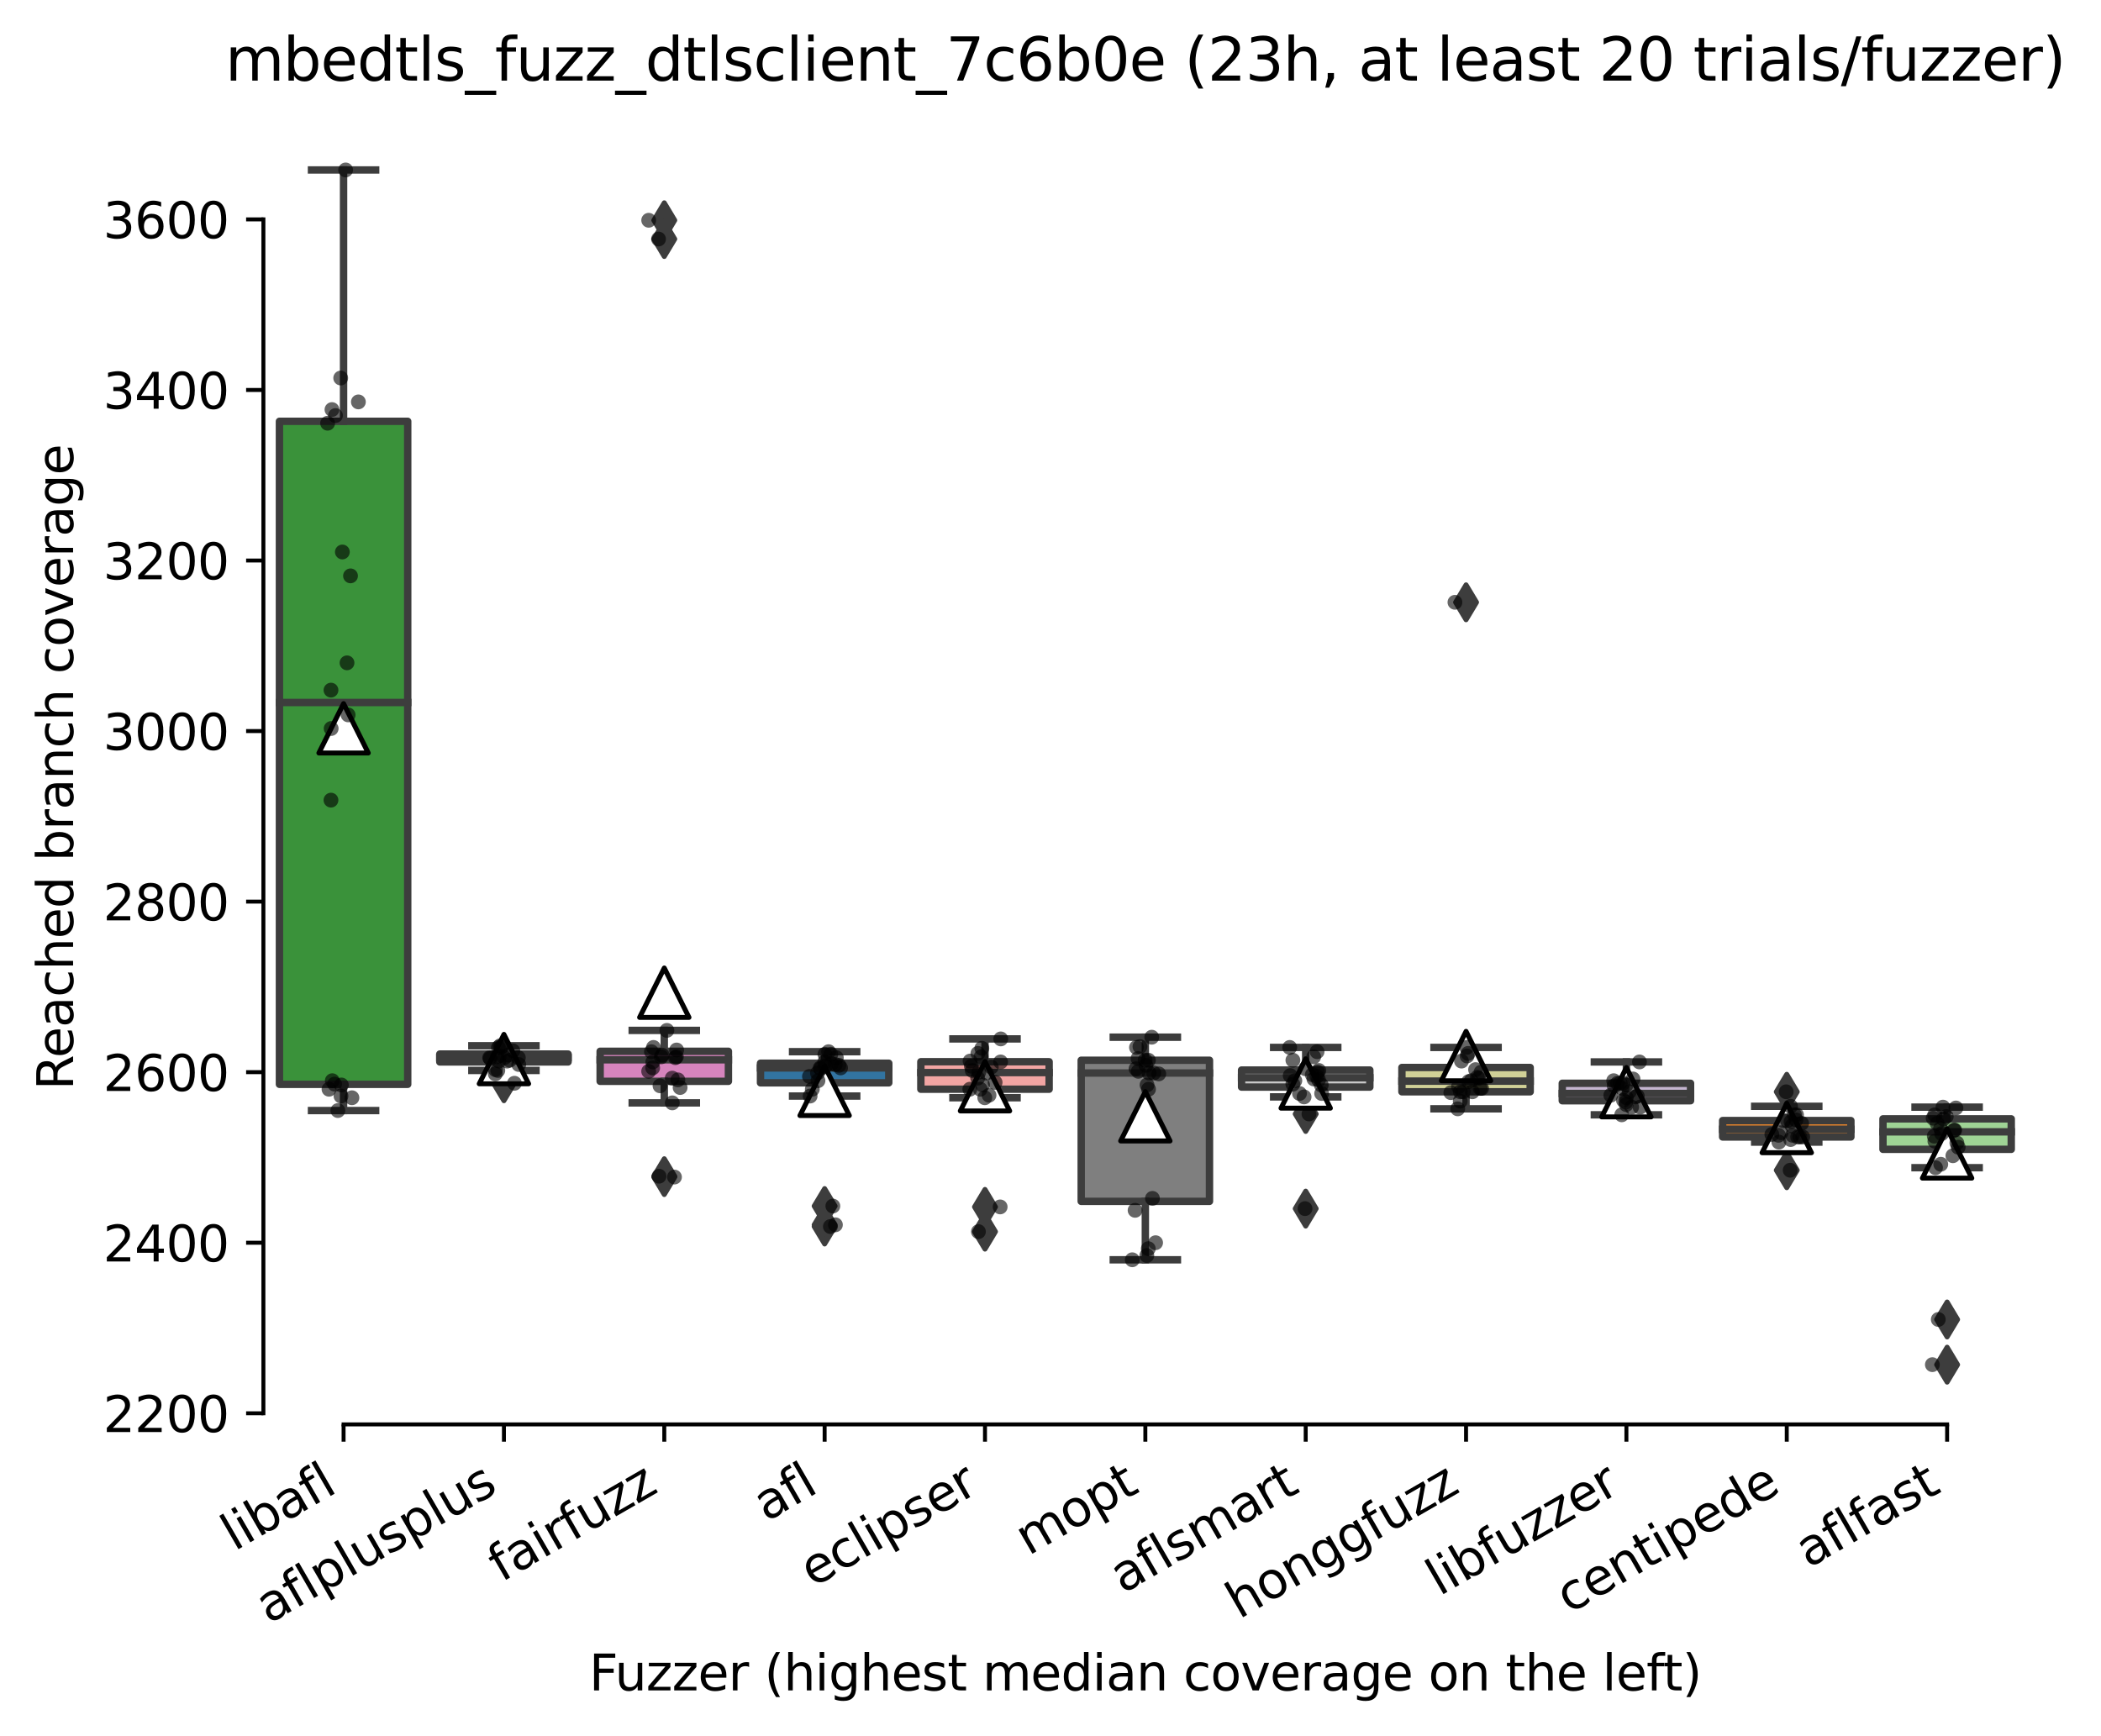 <?xml version="1.0" encoding="utf-8" standalone="no"?>
<!DOCTYPE svg PUBLIC "-//W3C//DTD SVG 1.1//EN"
  "http://www.w3.org/Graphics/SVG/1.1/DTD/svg11.dtd">
<svg xmlns:xlink="http://www.w3.org/1999/xlink" width="425.371pt" height="351.576pt" viewBox="0 0 425.371 351.576" xmlns="http://www.w3.org/2000/svg" version="1.1">
 <defs>
  <style type="text/css">*{stroke-linejoin: round; stroke-linecap: butt}</style>
 </defs>
 <g id="figure_1">
  <g id="patch_1">
   <path d="M 0 351.576 
L 425.371 351.576 
L 425.371 0 
L 0 0 
z
" style="fill: #ffffff"/>
  </g>
  <g id="axes_1">
   <g id="patch_2">
    <path d="M 53.328 288.43 
L 410.448 288.43 
L 410.448 22.318 
L 53.328 22.318 
z
" style="fill: #ffffff"/>
   </g>
   <g id="patch_3">
    <path d="M 56.575 219.567 
L 82.547 219.567 
L 82.547 85.311 
L 56.575 85.311 
L 56.575 219.567 
z
" clip-path="url(#p1f4f836577)" style="fill: #3a923a; stroke: #3d3d3d; stroke-width: 1.5; stroke-linejoin: miter"/>
   </g>
   <g id="patch_4">
    <path d="M 89.04 215.034 
L 115.012 215.034 
L 115.012 213.437 
L 89.04 213.437 
L 89.04 215.034 
z
" clip-path="url(#p1f4f836577)" style="fill: #c03d3e; stroke: #3d3d3d; stroke-width: 1.5; stroke-linejoin: miter"/>
   </g>
   <g id="patch_5">
    <path d="M 121.506 218.962 
L 147.478 218.962 
L 147.478 212.875 
L 121.506 212.875 
L 121.506 218.962 
z
" clip-path="url(#p1f4f836577)" style="fill: #d684bd; stroke: #3d3d3d; stroke-width: 1.5; stroke-linejoin: miter"/>
   </g>
   <g id="patch_6">
    <path d="M 153.971 219.264 
L 179.943 219.264 
L 179.943 215.293 
L 153.971 215.293 
L 153.971 219.264 
z
" clip-path="url(#p1f4f836577)" style="fill: #3274a1; stroke: #3d3d3d; stroke-width: 1.5; stroke-linejoin: miter"/>
   </g>
   <g id="patch_7">
    <path d="M 186.436 220.56 
L 212.409 220.56 
L 212.409 214.991 
L 186.436 214.991 
L 186.436 220.56 
z
" clip-path="url(#p1f4f836577)" style="fill: #f2a5a3; stroke: #3d3d3d; stroke-width: 1.5; stroke-linejoin: miter"/>
   </g>
   <g id="patch_8">
    <path d="M 218.902 243.267 
L 244.874 243.267 
L 244.874 214.689 
L 218.902 214.689 
L 218.902 243.267 
z
" clip-path="url(#p1f4f836577)" style="fill: #7f7f7f; stroke: #3d3d3d; stroke-width: 1.5; stroke-linejoin: miter"/>
   </g>
   <g id="patch_9">
    <path d="M 251.367 220.128 
L 277.34 220.128 
L 277.34 216.674 
L 251.367 216.674 
L 251.367 220.128 
z
" clip-path="url(#p1f4f836577)" style="fill: #c7c7c7; stroke: #3d3d3d; stroke-width: 1.5; stroke-linejoin: miter"/>
   </g>
   <g id="patch_10">
    <path d="M 283.833 221.078 
L 309.805 221.078 
L 309.805 216.156 
L 283.833 216.156 
L 283.833 221.078 
z
" clip-path="url(#p1f4f836577)" style="fill: #d1d197; stroke: #3d3d3d; stroke-width: 1.5; stroke-linejoin: miter"/>
   </g>
   <g id="patch_11">
    <path d="M 316.298 222.891 
L 342.271 222.891 
L 342.271 219.351 
L 316.298 219.351 
L 316.298 222.891 
z
" clip-path="url(#p1f4f836577)" style="fill: #c4b5d0; stroke: #3d3d3d; stroke-width: 1.5; stroke-linejoin: miter"/>
   </g>
   <g id="patch_12">
    <path d="M 348.764 230.229 
L 374.736 230.229 
L 374.736 226.905 
L 348.764 226.905 
L 348.764 230.229 
z
" clip-path="url(#p1f4f836577)" style="fill: #e1812c; stroke: #3d3d3d; stroke-width: 1.5; stroke-linejoin: miter"/>
   </g>
   <g id="patch_13">
    <path d="M 381.229 232.733 
L 407.202 232.733 
L 407.202 226.56 
L 381.229 226.56 
L 381.229 232.733 
z
" clip-path="url(#p1f4f836577)" style="fill: #9fd495; stroke: #3d3d3d; stroke-width: 1.5; stroke-linejoin: miter"/>
   </g>
   <g id="matplotlib.axis_1">
    <g id="xtick_1">
     <g id="line2d_1">
      <defs>
       <path id="mca8f743457" d="M 0 0 
L 0 3.5 
" style="stroke: #000000; stroke-width: 0.8"/>
      </defs>
      <g>
       <use xlink:href="#mca8f743457" x="69.561" y="288.43" style="stroke: #000000; stroke-width: 0.8"/>
      </g>
     </g>
     <g id="text_1">
      <!-- libafl -->
      <g transform="translate(47.45 314.176) rotate(-30) scale(0.1 -0.1)">
       <defs>
        <path id="DejaVuSans-6c" d="M 603 4863 
L 1178 4863 
L 1178 0 
L 603 0 
L 603 4863 
z
" transform="scale(0.016)"/>
        <path id="DejaVuSans-69" d="M 603 3500 
L 1178 3500 
L 1178 0 
L 603 0 
L 603 3500 
z
M 603 4863 
L 1178 4863 
L 1178 4134 
L 603 4134 
L 603 4863 
z
" transform="scale(0.016)"/>
        <path id="DejaVuSans-62" d="M 3116 1747 
Q 3116 2381 2855 2742 
Q 2594 3103 2138 3103 
Q 1681 3103 1420 2742 
Q 1159 2381 1159 1747 
Q 1159 1113 1420 752 
Q 1681 391 2138 391 
Q 2594 391 2855 752 
Q 3116 1113 3116 1747 
z
M 1159 2969 
Q 1341 3281 1617 3432 
Q 1894 3584 2278 3584 
Q 2916 3584 3314 3078 
Q 3713 2572 3713 1747 
Q 3713 922 3314 415 
Q 2916 -91 2278 -91 
Q 1894 -91 1617 61 
Q 1341 213 1159 525 
L 1159 0 
L 581 0 
L 581 4863 
L 1159 4863 
L 1159 2969 
z
" transform="scale(0.016)"/>
        <path id="DejaVuSans-61" d="M 2194 1759 
Q 1497 1759 1228 1600 
Q 959 1441 959 1056 
Q 959 750 1161 570 
Q 1363 391 1709 391 
Q 2188 391 2477 730 
Q 2766 1069 2766 1631 
L 2766 1759 
L 2194 1759 
z
M 3341 1997 
L 3341 0 
L 2766 0 
L 2766 531 
Q 2569 213 2275 61 
Q 1981 -91 1556 -91 
Q 1019 -91 701 211 
Q 384 513 384 1019 
Q 384 1609 779 1909 
Q 1175 2209 1959 2209 
L 2766 2209 
L 2766 2266 
Q 2766 2663 2505 2880 
Q 2244 3097 1772 3097 
Q 1472 3097 1187 3025 
Q 903 2953 641 2809 
L 641 3341 
Q 956 3463 1253 3523 
Q 1550 3584 1831 3584 
Q 2591 3584 2966 3190 
Q 3341 2797 3341 1997 
z
" transform="scale(0.016)"/>
        <path id="DejaVuSans-66" d="M 2375 4863 
L 2375 4384 
L 1825 4384 
Q 1516 4384 1395 4259 
Q 1275 4134 1275 3809 
L 1275 3500 
L 2222 3500 
L 2222 3053 
L 1275 3053 
L 1275 0 
L 697 0 
L 697 3053 
L 147 3053 
L 147 3500 
L 697 3500 
L 697 3744 
Q 697 4328 969 4595 
Q 1241 4863 1831 4863 
L 2375 4863 
z
" transform="scale(0.016)"/>
       </defs>
       <use xlink:href="#DejaVuSans-6c"/>
       <use xlink:href="#DejaVuSans-69" x="27.783"/>
       <use xlink:href="#DejaVuSans-62" x="55.566"/>
       <use xlink:href="#DejaVuSans-61" x="119.043"/>
       <use xlink:href="#DejaVuSans-66" x="180.322"/>
       <use xlink:href="#DejaVuSans-6c" x="215.527"/>
      </g>
     </g>
    </g>
    <g id="xtick_2">
     <g id="line2d_2">
      <g>
       <use xlink:href="#mca8f743457" x="102.026" y="288.43" style="stroke: #000000; stroke-width: 0.8"/>
      </g>
     </g>
     <g id="text_2">
      <!-- aflplusplus -->
      <g transform="translate(54.417 328.897) rotate(-30) scale(0.1 -0.1)">
       <defs>
        <path id="DejaVuSans-70" d="M 1159 525 
L 1159 -1331 
L 581 -1331 
L 581 3500 
L 1159 3500 
L 1159 2969 
Q 1341 3281 1617 3432 
Q 1894 3584 2278 3584 
Q 2916 3584 3314 3078 
Q 3713 2572 3713 1747 
Q 3713 922 3314 415 
Q 2916 -91 2278 -91 
Q 1894 -91 1617 61 
Q 1341 213 1159 525 
z
M 3116 1747 
Q 3116 2381 2855 2742 
Q 2594 3103 2138 3103 
Q 1681 3103 1420 2742 
Q 1159 2381 1159 1747 
Q 1159 1113 1420 752 
Q 1681 391 2138 391 
Q 2594 391 2855 752 
Q 3116 1113 3116 1747 
z
" transform="scale(0.016)"/>
        <path id="DejaVuSans-75" d="M 544 1381 
L 544 3500 
L 1119 3500 
L 1119 1403 
Q 1119 906 1312 657 
Q 1506 409 1894 409 
Q 2359 409 2629 706 
Q 2900 1003 2900 1516 
L 2900 3500 
L 3475 3500 
L 3475 0 
L 2900 0 
L 2900 538 
Q 2691 219 2414 64 
Q 2138 -91 1772 -91 
Q 1169 -91 856 284 
Q 544 659 544 1381 
z
M 1991 3584 
L 1991 3584 
z
" transform="scale(0.016)"/>
        <path id="DejaVuSans-73" d="M 2834 3397 
L 2834 2853 
Q 2591 2978 2328 3040 
Q 2066 3103 1784 3103 
Q 1356 3103 1142 2972 
Q 928 2841 928 2578 
Q 928 2378 1081 2264 
Q 1234 2150 1697 2047 
L 1894 2003 
Q 2506 1872 2764 1633 
Q 3022 1394 3022 966 
Q 3022 478 2636 193 
Q 2250 -91 1575 -91 
Q 1294 -91 989 -36 
Q 684 19 347 128 
L 347 722 
Q 666 556 975 473 
Q 1284 391 1588 391 
Q 1994 391 2212 530 
Q 2431 669 2431 922 
Q 2431 1156 2273 1281 
Q 2116 1406 1581 1522 
L 1381 1569 
Q 847 1681 609 1914 
Q 372 2147 372 2553 
Q 372 3047 722 3315 
Q 1072 3584 1716 3584 
Q 2034 3584 2315 3537 
Q 2597 3491 2834 3397 
z
" transform="scale(0.016)"/>
       </defs>
       <use xlink:href="#DejaVuSans-61"/>
       <use xlink:href="#DejaVuSans-66" x="61.279"/>
       <use xlink:href="#DejaVuSans-6c" x="96.484"/>
       <use xlink:href="#DejaVuSans-70" x="124.268"/>
       <use xlink:href="#DejaVuSans-6c" x="187.744"/>
       <use xlink:href="#DejaVuSans-75" x="215.527"/>
       <use xlink:href="#DejaVuSans-73" x="278.906"/>
       <use xlink:href="#DejaVuSans-70" x="331.006"/>
       <use xlink:href="#DejaVuSans-6c" x="394.482"/>
       <use xlink:href="#DejaVuSans-75" x="422.266"/>
       <use xlink:href="#DejaVuSans-73" x="485.645"/>
      </g>
     </g>
    </g>
    <g id="xtick_3">
     <g id="line2d_3">
      <g>
       <use xlink:href="#mca8f743457" x="134.492" y="288.43" style="stroke: #000000; stroke-width: 0.8"/>
      </g>
     </g>
     <g id="text_3">
      <!-- fairfuzz -->
      <g transform="translate(101.502 320.457) rotate(-30) scale(0.1 -0.1)">
       <defs>
        <path id="DejaVuSans-72" d="M 2631 2963 
Q 2534 3019 2420 3045 
Q 2306 3072 2169 3072 
Q 1681 3072 1420 2755 
Q 1159 2438 1159 1844 
L 1159 0 
L 581 0 
L 581 3500 
L 1159 3500 
L 1159 2956 
Q 1341 3275 1631 3429 
Q 1922 3584 2338 3584 
Q 2397 3584 2469 3576 
Q 2541 3569 2628 3553 
L 2631 2963 
z
" transform="scale(0.016)"/>
        <path id="DejaVuSans-7a" d="M 353 3500 
L 3084 3500 
L 3084 2975 
L 922 459 
L 3084 459 
L 3084 0 
L 275 0 
L 275 525 
L 2438 3041 
L 353 3041 
L 353 3500 
z
" transform="scale(0.016)"/>
       </defs>
       <use xlink:href="#DejaVuSans-66"/>
       <use xlink:href="#DejaVuSans-61" x="35.205"/>
       <use xlink:href="#DejaVuSans-69" x="96.484"/>
       <use xlink:href="#DejaVuSans-72" x="124.268"/>
       <use xlink:href="#DejaVuSans-66" x="165.381"/>
       <use xlink:href="#DejaVuSans-75" x="200.586"/>
       <use xlink:href="#DejaVuSans-7a" x="263.965"/>
       <use xlink:href="#DejaVuSans-7a" x="316.455"/>
      </g>
     </g>
    </g>
    <g id="xtick_4">
     <g id="line2d_4">
      <g>
       <use xlink:href="#mca8f743457" x="166.957" y="288.43" style="stroke: #000000; stroke-width: 0.8"/>
      </g>
     </g>
     <g id="text_4">
      <!-- afl -->
      <g transform="translate(155.156 308.224) rotate(-30) scale(0.1 -0.1)">
       <use xlink:href="#DejaVuSans-61"/>
       <use xlink:href="#DejaVuSans-66" x="61.279"/>
       <use xlink:href="#DejaVuSans-6c" x="96.484"/>
      </g>
     </g>
    </g>
    <g id="xtick_5">
     <g id="line2d_5">
      <g>
       <use xlink:href="#mca8f743457" x="199.423" y="288.43" style="stroke: #000000; stroke-width: 0.8"/>
      </g>
     </g>
     <g id="text_5">
      <!-- eclipser -->
      <g transform="translate(164.582 321.525) rotate(-30) scale(0.1 -0.1)">
       <defs>
        <path id="DejaVuSans-65" d="M 3597 1894 
L 3597 1613 
L 953 1613 
Q 991 1019 1311 708 
Q 1631 397 2203 397 
Q 2534 397 2845 478 
Q 3156 559 3463 722 
L 3463 178 
Q 3153 47 2828 -22 
Q 2503 -91 2169 -91 
Q 1331 -91 842 396 
Q 353 884 353 1716 
Q 353 2575 817 3079 
Q 1281 3584 2069 3584 
Q 2775 3584 3186 3129 
Q 3597 2675 3597 1894 
z
M 3022 2063 
Q 3016 2534 2758 2815 
Q 2500 3097 2075 3097 
Q 1594 3097 1305 2825 
Q 1016 2553 972 2059 
L 3022 2063 
z
" transform="scale(0.016)"/>
        <path id="DejaVuSans-63" d="M 3122 3366 
L 3122 2828 
Q 2878 2963 2633 3030 
Q 2388 3097 2138 3097 
Q 1578 3097 1268 2742 
Q 959 2388 959 1747 
Q 959 1106 1268 751 
Q 1578 397 2138 397 
Q 2388 397 2633 464 
Q 2878 531 3122 666 
L 3122 134 
Q 2881 22 2623 -34 
Q 2366 -91 2075 -91 
Q 1284 -91 818 406 
Q 353 903 353 1747 
Q 353 2603 823 3093 
Q 1294 3584 2113 3584 
Q 2378 3584 2631 3529 
Q 2884 3475 3122 3366 
z
" transform="scale(0.016)"/>
       </defs>
       <use xlink:href="#DejaVuSans-65"/>
       <use xlink:href="#DejaVuSans-63" x="61.523"/>
       <use xlink:href="#DejaVuSans-6c" x="116.504"/>
       <use xlink:href="#DejaVuSans-69" x="144.287"/>
       <use xlink:href="#DejaVuSans-70" x="172.07"/>
       <use xlink:href="#DejaVuSans-73" x="235.547"/>
       <use xlink:href="#DejaVuSans-65" x="287.646"/>
       <use xlink:href="#DejaVuSans-72" x="349.17"/>
      </g>
     </g>
    </g>
    <g id="xtick_6">
     <g id="line2d_6">
      <g>
       <use xlink:href="#mca8f743457" x="231.888" y="288.43" style="stroke: #000000; stroke-width: 0.8"/>
      </g>
     </g>
     <g id="text_6">
      <!-- mopt -->
      <g transform="translate(208.221 315.075) rotate(-30) scale(0.1 -0.1)">
       <defs>
        <path id="DejaVuSans-6d" d="M 3328 2828 
Q 3544 3216 3844 3400 
Q 4144 3584 4550 3584 
Q 5097 3584 5394 3201 
Q 5691 2819 5691 2113 
L 5691 0 
L 5113 0 
L 5113 2094 
Q 5113 2597 4934 2840 
Q 4756 3084 4391 3084 
Q 3944 3084 3684 2787 
Q 3425 2491 3425 1978 
L 3425 0 
L 2847 0 
L 2847 2094 
Q 2847 2600 2669 2842 
Q 2491 3084 2119 3084 
Q 1678 3084 1418 2786 
Q 1159 2488 1159 1978 
L 1159 0 
L 581 0 
L 581 3500 
L 1159 3500 
L 1159 2956 
Q 1356 3278 1631 3431 
Q 1906 3584 2284 3584 
Q 2666 3584 2933 3390 
Q 3200 3197 3328 2828 
z
" transform="scale(0.016)"/>
        <path id="DejaVuSans-6f" d="M 1959 3097 
Q 1497 3097 1228 2736 
Q 959 2375 959 1747 
Q 959 1119 1226 758 
Q 1494 397 1959 397 
Q 2419 397 2687 759 
Q 2956 1122 2956 1747 
Q 2956 2369 2687 2733 
Q 2419 3097 1959 3097 
z
M 1959 3584 
Q 2709 3584 3137 3096 
Q 3566 2609 3566 1747 
Q 3566 888 3137 398 
Q 2709 -91 1959 -91 
Q 1206 -91 779 398 
Q 353 888 353 1747 
Q 353 2609 779 3096 
Q 1206 3584 1959 3584 
z
" transform="scale(0.016)"/>
        <path id="DejaVuSans-74" d="M 1172 4494 
L 1172 3500 
L 2356 3500 
L 2356 3053 
L 1172 3053 
L 1172 1153 
Q 1172 725 1289 603 
Q 1406 481 1766 481 
L 2356 481 
L 2356 0 
L 1766 0 
Q 1100 0 847 248 
Q 594 497 594 1153 
L 594 3053 
L 172 3053 
L 172 3500 
L 594 3500 
L 594 4494 
L 1172 4494 
z
" transform="scale(0.016)"/>
       </defs>
       <use xlink:href="#DejaVuSans-6d"/>
       <use xlink:href="#DejaVuSans-6f" x="97.412"/>
       <use xlink:href="#DejaVuSans-70" x="158.594"/>
       <use xlink:href="#DejaVuSans-74" x="222.07"/>
      </g>
     </g>
    </g>
    <g id="xtick_7">
     <g id="line2d_7">
      <g>
       <use xlink:href="#mca8f743457" x="264.354" y="288.43" style="stroke: #000000; stroke-width: 0.8"/>
      </g>
     </g>
     <g id="text_7">
      <!-- aflsmart -->
      <g transform="translate(227.343 322.779) rotate(-30) scale(0.1 -0.1)">
       <use xlink:href="#DejaVuSans-61"/>
       <use xlink:href="#DejaVuSans-66" x="61.279"/>
       <use xlink:href="#DejaVuSans-6c" x="96.484"/>
       <use xlink:href="#DejaVuSans-73" x="124.268"/>
       <use xlink:href="#DejaVuSans-6d" x="176.367"/>
       <use xlink:href="#DejaVuSans-61" x="273.779"/>
       <use xlink:href="#DejaVuSans-72" x="335.059"/>
       <use xlink:href="#DejaVuSans-74" x="376.172"/>
      </g>
     </g>
    </g>
    <g id="xtick_8">
     <g id="line2d_8">
      <g>
       <use xlink:href="#mca8f743457" x="296.819" y="288.43" style="stroke: #000000; stroke-width: 0.8"/>
      </g>
     </g>
     <g id="text_8">
      <!-- honggfuzz -->
      <g transform="translate(250.88 327.933) rotate(-30) scale(0.1 -0.1)">
       <defs>
        <path id="DejaVuSans-68" d="M 3513 2113 
L 3513 0 
L 2938 0 
L 2938 2094 
Q 2938 2591 2744 2837 
Q 2550 3084 2163 3084 
Q 1697 3084 1428 2787 
Q 1159 2491 1159 1978 
L 1159 0 
L 581 0 
L 581 4863 
L 1159 4863 
L 1159 2956 
Q 1366 3272 1645 3428 
Q 1925 3584 2291 3584 
Q 2894 3584 3203 3211 
Q 3513 2838 3513 2113 
z
" transform="scale(0.016)"/>
        <path id="DejaVuSans-6e" d="M 3513 2113 
L 3513 0 
L 2938 0 
L 2938 2094 
Q 2938 2591 2744 2837 
Q 2550 3084 2163 3084 
Q 1697 3084 1428 2787 
Q 1159 2491 1159 1978 
L 1159 0 
L 581 0 
L 581 3500 
L 1159 3500 
L 1159 2956 
Q 1366 3272 1645 3428 
Q 1925 3584 2291 3584 
Q 2894 3584 3203 3211 
Q 3513 2838 3513 2113 
z
" transform="scale(0.016)"/>
        <path id="DejaVuSans-67" d="M 2906 1791 
Q 2906 2416 2648 2759 
Q 2391 3103 1925 3103 
Q 1463 3103 1205 2759 
Q 947 2416 947 1791 
Q 947 1169 1205 825 
Q 1463 481 1925 481 
Q 2391 481 2648 825 
Q 2906 1169 2906 1791 
z
M 3481 434 
Q 3481 -459 3084 -895 
Q 2688 -1331 1869 -1331 
Q 1566 -1331 1297 -1286 
Q 1028 -1241 775 -1147 
L 775 -588 
Q 1028 -725 1275 -790 
Q 1522 -856 1778 -856 
Q 2344 -856 2625 -561 
Q 2906 -266 2906 331 
L 2906 616 
Q 2728 306 2450 153 
Q 2172 0 1784 0 
Q 1141 0 747 490 
Q 353 981 353 1791 
Q 353 2603 747 3093 
Q 1141 3584 1784 3584 
Q 2172 3584 2450 3431 
Q 2728 3278 2906 2969 
L 2906 3500 
L 3481 3500 
L 3481 434 
z
" transform="scale(0.016)"/>
       </defs>
       <use xlink:href="#DejaVuSans-68"/>
       <use xlink:href="#DejaVuSans-6f" x="63.379"/>
       <use xlink:href="#DejaVuSans-6e" x="124.561"/>
       <use xlink:href="#DejaVuSans-67" x="187.939"/>
       <use xlink:href="#DejaVuSans-67" x="251.416"/>
       <use xlink:href="#DejaVuSans-66" x="314.893"/>
       <use xlink:href="#DejaVuSans-75" x="350.098"/>
       <use xlink:href="#DejaVuSans-7a" x="413.477"/>
       <use xlink:href="#DejaVuSans-7a" x="465.967"/>
      </g>
     </g>
    </g>
    <g id="xtick_9">
     <g id="line2d_9">
      <g>
       <use xlink:href="#mca8f743457" x="329.284" y="288.43" style="stroke: #000000; stroke-width: 0.8"/>
      </g>
     </g>
     <g id="text_9">
      <!-- libfuzzer -->
      <g transform="translate(291.418 323.272) rotate(-30) scale(0.1 -0.1)">
       <use xlink:href="#DejaVuSans-6c"/>
       <use xlink:href="#DejaVuSans-69" x="27.783"/>
       <use xlink:href="#DejaVuSans-62" x="55.566"/>
       <use xlink:href="#DejaVuSans-66" x="119.043"/>
       <use xlink:href="#DejaVuSans-75" x="154.248"/>
       <use xlink:href="#DejaVuSans-7a" x="217.627"/>
       <use xlink:href="#DejaVuSans-7a" x="270.117"/>
       <use xlink:href="#DejaVuSans-65" x="322.607"/>
       <use xlink:href="#DejaVuSans-72" x="384.131"/>
      </g>
     </g>
    </g>
    <g id="xtick_10">
     <g id="line2d_10">
      <g>
       <use xlink:href="#mca8f743457" x="361.75" y="288.43" style="stroke: #000000; stroke-width: 0.8"/>
      </g>
     </g>
     <g id="text_10">
      <!-- centipede -->
      <g transform="translate(317.677 326.856) rotate(-30) scale(0.1 -0.1)">
       <defs>
        <path id="DejaVuSans-64" d="M 2906 2969 
L 2906 4863 
L 3481 4863 
L 3481 0 
L 2906 0 
L 2906 525 
Q 2725 213 2448 61 
Q 2172 -91 1784 -91 
Q 1150 -91 751 415 
Q 353 922 353 1747 
Q 353 2572 751 3078 
Q 1150 3584 1784 3584 
Q 2172 3584 2448 3432 
Q 2725 3281 2906 2969 
z
M 947 1747 
Q 947 1113 1208 752 
Q 1469 391 1925 391 
Q 2381 391 2643 752 
Q 2906 1113 2906 1747 
Q 2906 2381 2643 2742 
Q 2381 3103 1925 3103 
Q 1469 3103 1208 2742 
Q 947 2381 947 1747 
z
" transform="scale(0.016)"/>
       </defs>
       <use xlink:href="#DejaVuSans-63"/>
       <use xlink:href="#DejaVuSans-65" x="54.98"/>
       <use xlink:href="#DejaVuSans-6e" x="116.504"/>
       <use xlink:href="#DejaVuSans-74" x="179.883"/>
       <use xlink:href="#DejaVuSans-69" x="219.092"/>
       <use xlink:href="#DejaVuSans-70" x="246.875"/>
       <use xlink:href="#DejaVuSans-65" x="310.352"/>
       <use xlink:href="#DejaVuSans-64" x="371.875"/>
       <use xlink:href="#DejaVuSans-65" x="435.352"/>
      </g>
     </g>
    </g>
    <g id="xtick_11">
     <g id="line2d_11">
      <g>
       <use xlink:href="#mca8f743457" x="394.215" y="288.43" style="stroke: #000000; stroke-width: 0.8"/>
      </g>
     </g>
     <g id="text_11">
      <!-- aflfast -->
      <g transform="translate(366.152 317.613) rotate(-30) scale(0.1 -0.1)">
       <use xlink:href="#DejaVuSans-61"/>
       <use xlink:href="#DejaVuSans-66" x="61.279"/>
       <use xlink:href="#DejaVuSans-6c" x="96.484"/>
       <use xlink:href="#DejaVuSans-66" x="124.268"/>
       <use xlink:href="#DejaVuSans-61" x="159.473"/>
       <use xlink:href="#DejaVuSans-73" x="220.752"/>
       <use xlink:href="#DejaVuSans-74" x="272.852"/>
      </g>
     </g>
    </g>
    <g id="text_12">
     <!-- Fuzzer (highest median coverage on the left) -->
     <g transform="translate(119.27 342.297) scale(0.1 -0.1)">
      <defs>
       <path id="DejaVuSans-46" d="M 628 4666 
L 3309 4666 
L 3309 4134 
L 1259 4134 
L 1259 2759 
L 3109 2759 
L 3109 2228 
L 1259 2228 
L 1259 0 
L 628 0 
L 628 4666 
z
" transform="scale(0.016)"/>
       <path id="DejaVuSans-20" transform="scale(0.016)"/>
       <path id="DejaVuSans-28" d="M 1984 4856 
Q 1566 4138 1362 3434 
Q 1159 2731 1159 2009 
Q 1159 1288 1364 580 
Q 1569 -128 1984 -844 
L 1484 -844 
Q 1016 -109 783 600 
Q 550 1309 550 2009 
Q 550 2706 781 3412 
Q 1013 4119 1484 4856 
L 1984 4856 
z
" transform="scale(0.016)"/>
       <path id="DejaVuSans-76" d="M 191 3500 
L 800 3500 
L 1894 563 
L 2988 3500 
L 3597 3500 
L 2284 0 
L 1503 0 
L 191 3500 
z
" transform="scale(0.016)"/>
       <path id="DejaVuSans-29" d="M 513 4856 
L 1013 4856 
Q 1481 4119 1714 3412 
Q 1947 2706 1947 2009 
Q 1947 1309 1714 600 
Q 1481 -109 1013 -844 
L 513 -844 
Q 928 -128 1133 580 
Q 1338 1288 1338 2009 
Q 1338 2731 1133 3434 
Q 928 4138 513 4856 
z
" transform="scale(0.016)"/>
      </defs>
      <use xlink:href="#DejaVuSans-46"/>
      <use xlink:href="#DejaVuSans-75" x="52.02"/>
      <use xlink:href="#DejaVuSans-7a" x="115.398"/>
      <use xlink:href="#DejaVuSans-7a" x="167.889"/>
      <use xlink:href="#DejaVuSans-65" x="220.379"/>
      <use xlink:href="#DejaVuSans-72" x="281.902"/>
      <use xlink:href="#DejaVuSans-20" x="323.016"/>
      <use xlink:href="#DejaVuSans-28" x="354.803"/>
      <use xlink:href="#DejaVuSans-68" x="393.816"/>
      <use xlink:href="#DejaVuSans-69" x="457.195"/>
      <use xlink:href="#DejaVuSans-67" x="484.979"/>
      <use xlink:href="#DejaVuSans-68" x="548.455"/>
      <use xlink:href="#DejaVuSans-65" x="611.834"/>
      <use xlink:href="#DejaVuSans-73" x="673.357"/>
      <use xlink:href="#DejaVuSans-74" x="725.457"/>
      <use xlink:href="#DejaVuSans-20" x="764.666"/>
      <use xlink:href="#DejaVuSans-6d" x="796.453"/>
      <use xlink:href="#DejaVuSans-65" x="893.865"/>
      <use xlink:href="#DejaVuSans-64" x="955.389"/>
      <use xlink:href="#DejaVuSans-69" x="1018.865"/>
      <use xlink:href="#DejaVuSans-61" x="1046.648"/>
      <use xlink:href="#DejaVuSans-6e" x="1107.928"/>
      <use xlink:href="#DejaVuSans-20" x="1171.307"/>
      <use xlink:href="#DejaVuSans-63" x="1203.094"/>
      <use xlink:href="#DejaVuSans-6f" x="1258.074"/>
      <use xlink:href="#DejaVuSans-76" x="1319.256"/>
      <use xlink:href="#DejaVuSans-65" x="1378.436"/>
      <use xlink:href="#DejaVuSans-72" x="1439.959"/>
      <use xlink:href="#DejaVuSans-61" x="1481.072"/>
      <use xlink:href="#DejaVuSans-67" x="1542.352"/>
      <use xlink:href="#DejaVuSans-65" x="1605.828"/>
      <use xlink:href="#DejaVuSans-20" x="1667.352"/>
      <use xlink:href="#DejaVuSans-6f" x="1699.139"/>
      <use xlink:href="#DejaVuSans-6e" x="1760.32"/>
      <use xlink:href="#DejaVuSans-20" x="1823.699"/>
      <use xlink:href="#DejaVuSans-74" x="1855.486"/>
      <use xlink:href="#DejaVuSans-68" x="1894.695"/>
      <use xlink:href="#DejaVuSans-65" x="1958.074"/>
      <use xlink:href="#DejaVuSans-20" x="2019.598"/>
      <use xlink:href="#DejaVuSans-6c" x="2051.385"/>
      <use xlink:href="#DejaVuSans-65" x="2079.168"/>
      <use xlink:href="#DejaVuSans-66" x="2140.691"/>
      <use xlink:href="#DejaVuSans-74" x="2174.146"/>
      <use xlink:href="#DejaVuSans-29" x="2213.355"/>
     </g>
    </g>
   </g>
   <g id="matplotlib.axis_2">
    <g id="ytick_1">
     <g id="line2d_12">
      <defs>
       <path id="m008dd124ba" d="M 0 0 
L -3.5 0 
" style="stroke: #000000; stroke-width: 0.8"/>
      </defs>
      <g>
       <use xlink:href="#m008dd124ba" x="53.328" y="286.177" style="stroke: #000000; stroke-width: 0.8"/>
      </g>
     </g>
     <g id="text_13">
      <!-- 2200 -->
      <g transform="translate(20.878 289.976) scale(0.1 -0.1)">
       <defs>
        <path id="DejaVuSans-32" d="M 1228 531 
L 3431 531 
L 3431 0 
L 469 0 
L 469 531 
Q 828 903 1448 1529 
Q 2069 2156 2228 2338 
Q 2531 2678 2651 2914 
Q 2772 3150 2772 3378 
Q 2772 3750 2511 3984 
Q 2250 4219 1831 4219 
Q 1534 4219 1204 4116 
Q 875 4013 500 3803 
L 500 4441 
Q 881 4594 1212 4672 
Q 1544 4750 1819 4750 
Q 2544 4750 2975 4387 
Q 3406 4025 3406 3419 
Q 3406 3131 3298 2873 
Q 3191 2616 2906 2266 
Q 2828 2175 2409 1742 
Q 1991 1309 1228 531 
z
" transform="scale(0.016)"/>
        <path id="DejaVuSans-30" d="M 2034 4250 
Q 1547 4250 1301 3770 
Q 1056 3291 1056 2328 
Q 1056 1369 1301 889 
Q 1547 409 2034 409 
Q 2525 409 2770 889 
Q 3016 1369 3016 2328 
Q 3016 3291 2770 3770 
Q 2525 4250 2034 4250 
z
M 2034 4750 
Q 2819 4750 3233 4129 
Q 3647 3509 3647 2328 
Q 3647 1150 3233 529 
Q 2819 -91 2034 -91 
Q 1250 -91 836 529 
Q 422 1150 422 2328 
Q 422 3509 836 4129 
Q 1250 4750 2034 4750 
z
" transform="scale(0.016)"/>
       </defs>
       <use xlink:href="#DejaVuSans-32"/>
       <use xlink:href="#DejaVuSans-32" x="63.623"/>
       <use xlink:href="#DejaVuSans-30" x="127.246"/>
       <use xlink:href="#DejaVuSans-30" x="190.869"/>
      </g>
     </g>
    </g>
    <g id="ytick_2">
     <g id="line2d_13">
      <g>
       <use xlink:href="#m008dd124ba" x="53.328" y="251.641" style="stroke: #000000; stroke-width: 0.8"/>
      </g>
     </g>
     <g id="text_14">
      <!-- 2400 -->
      <g transform="translate(20.878 255.441) scale(0.1 -0.1)">
       <defs>
        <path id="DejaVuSans-34" d="M 2419 4116 
L 825 1625 
L 2419 1625 
L 2419 4116 
z
M 2253 4666 
L 3047 4666 
L 3047 1625 
L 3713 1625 
L 3713 1100 
L 3047 1100 
L 3047 0 
L 2419 0 
L 2419 1100 
L 313 1100 
L 313 1709 
L 2253 4666 
z
" transform="scale(0.016)"/>
       </defs>
       <use xlink:href="#DejaVuSans-32"/>
       <use xlink:href="#DejaVuSans-34" x="63.623"/>
       <use xlink:href="#DejaVuSans-30" x="127.246"/>
       <use xlink:href="#DejaVuSans-30" x="190.869"/>
      </g>
     </g>
    </g>
    <g id="ytick_3">
     <g id="line2d_14">
      <g>
       <use xlink:href="#m008dd124ba" x="53.328" y="217.106" style="stroke: #000000; stroke-width: 0.8"/>
      </g>
     </g>
     <g id="text_15">
      <!-- 2600 -->
      <g transform="translate(20.878 220.905) scale(0.1 -0.1)">
       <defs>
        <path id="DejaVuSans-36" d="M 2113 2584 
Q 1688 2584 1439 2293 
Q 1191 2003 1191 1497 
Q 1191 994 1439 701 
Q 1688 409 2113 409 
Q 2538 409 2786 701 
Q 3034 994 3034 1497 
Q 3034 2003 2786 2293 
Q 2538 2584 2113 2584 
z
M 3366 4563 
L 3366 3988 
Q 3128 4100 2886 4159 
Q 2644 4219 2406 4219 
Q 1781 4219 1451 3797 
Q 1122 3375 1075 2522 
Q 1259 2794 1537 2939 
Q 1816 3084 2150 3084 
Q 2853 3084 3261 2657 
Q 3669 2231 3669 1497 
Q 3669 778 3244 343 
Q 2819 -91 2113 -91 
Q 1303 -91 875 529 
Q 447 1150 447 2328 
Q 447 3434 972 4092 
Q 1497 4750 2381 4750 
Q 2619 4750 2861 4703 
Q 3103 4656 3366 4563 
z
" transform="scale(0.016)"/>
       </defs>
       <use xlink:href="#DejaVuSans-32"/>
       <use xlink:href="#DejaVuSans-36" x="63.623"/>
       <use xlink:href="#DejaVuSans-30" x="127.246"/>
       <use xlink:href="#DejaVuSans-30" x="190.869"/>
      </g>
     </g>
    </g>
    <g id="ytick_4">
     <g id="line2d_15">
      <g>
       <use xlink:href="#m008dd124ba" x="53.328" y="182.571" style="stroke: #000000; stroke-width: 0.8"/>
      </g>
     </g>
     <g id="text_16">
      <!-- 2800 -->
      <g transform="translate(20.878 186.37) scale(0.1 -0.1)">
       <defs>
        <path id="DejaVuSans-38" d="M 2034 2216 
Q 1584 2216 1326 1975 
Q 1069 1734 1069 1313 
Q 1069 891 1326 650 
Q 1584 409 2034 409 
Q 2484 409 2743 651 
Q 3003 894 3003 1313 
Q 3003 1734 2745 1975 
Q 2488 2216 2034 2216 
z
M 1403 2484 
Q 997 2584 770 2862 
Q 544 3141 544 3541 
Q 544 4100 942 4425 
Q 1341 4750 2034 4750 
Q 2731 4750 3128 4425 
Q 3525 4100 3525 3541 
Q 3525 3141 3298 2862 
Q 3072 2584 2669 2484 
Q 3125 2378 3379 2068 
Q 3634 1759 3634 1313 
Q 3634 634 3220 271 
Q 2806 -91 2034 -91 
Q 1263 -91 848 271 
Q 434 634 434 1313 
Q 434 1759 690 2068 
Q 947 2378 1403 2484 
z
M 1172 3481 
Q 1172 3119 1398 2916 
Q 1625 2713 2034 2713 
Q 2441 2713 2670 2916 
Q 2900 3119 2900 3481 
Q 2900 3844 2670 4047 
Q 2441 4250 2034 4250 
Q 1625 4250 1398 4047 
Q 1172 3844 1172 3481 
z
" transform="scale(0.016)"/>
       </defs>
       <use xlink:href="#DejaVuSans-32"/>
       <use xlink:href="#DejaVuSans-38" x="63.623"/>
       <use xlink:href="#DejaVuSans-30" x="127.246"/>
       <use xlink:href="#DejaVuSans-30" x="190.869"/>
      </g>
     </g>
    </g>
    <g id="ytick_5">
     <g id="line2d_16">
      <g>
       <use xlink:href="#m008dd124ba" x="53.328" y="148.035" style="stroke: #000000; stroke-width: 0.8"/>
      </g>
     </g>
     <g id="text_17">
      <!-- 3000 -->
      <g transform="translate(20.878 151.835) scale(0.1 -0.1)">
       <defs>
        <path id="DejaVuSans-33" d="M 2597 2516 
Q 3050 2419 3304 2112 
Q 3559 1806 3559 1356 
Q 3559 666 3084 287 
Q 2609 -91 1734 -91 
Q 1441 -91 1130 -33 
Q 819 25 488 141 
L 488 750 
Q 750 597 1062 519 
Q 1375 441 1716 441 
Q 2309 441 2620 675 
Q 2931 909 2931 1356 
Q 2931 1769 2642 2001 
Q 2353 2234 1838 2234 
L 1294 2234 
L 1294 2753 
L 1863 2753 
Q 2328 2753 2575 2939 
Q 2822 3125 2822 3475 
Q 2822 3834 2567 4026 
Q 2313 4219 1838 4219 
Q 1578 4219 1281 4162 
Q 984 4106 628 3988 
L 628 4550 
Q 988 4650 1302 4700 
Q 1616 4750 1894 4750 
Q 2613 4750 3031 4423 
Q 3450 4097 3450 3541 
Q 3450 3153 3228 2886 
Q 3006 2619 2597 2516 
z
" transform="scale(0.016)"/>
       </defs>
       <use xlink:href="#DejaVuSans-33"/>
       <use xlink:href="#DejaVuSans-30" x="63.623"/>
       <use xlink:href="#DejaVuSans-30" x="127.246"/>
       <use xlink:href="#DejaVuSans-30" x="190.869"/>
      </g>
     </g>
    </g>
    <g id="ytick_6">
     <g id="line2d_17">
      <g>
       <use xlink:href="#m008dd124ba" x="53.328" y="113.5" style="stroke: #000000; stroke-width: 0.8"/>
      </g>
     </g>
     <g id="text_18">
      <!-- 3200 -->
      <g transform="translate(20.878 117.299) scale(0.1 -0.1)">
       <use xlink:href="#DejaVuSans-33"/>
       <use xlink:href="#DejaVuSans-32" x="63.623"/>
       <use xlink:href="#DejaVuSans-30" x="127.246"/>
       <use xlink:href="#DejaVuSans-30" x="190.869"/>
      </g>
     </g>
    </g>
    <g id="ytick_7">
     <g id="line2d_18">
      <g>
       <use xlink:href="#m008dd124ba" x="53.328" y="78.965" style="stroke: #000000; stroke-width: 0.8"/>
      </g>
     </g>
     <g id="text_19">
      <!-- 3400 -->
      <g transform="translate(20.878 82.764) scale(0.1 -0.1)">
       <use xlink:href="#DejaVuSans-33"/>
       <use xlink:href="#DejaVuSans-34" x="63.623"/>
       <use xlink:href="#DejaVuSans-30" x="127.246"/>
       <use xlink:href="#DejaVuSans-30" x="190.869"/>
      </g>
     </g>
    </g>
    <g id="ytick_8">
     <g id="line2d_19">
      <g>
       <use xlink:href="#m008dd124ba" x="53.328" y="44.429" style="stroke: #000000; stroke-width: 0.8"/>
      </g>
     </g>
     <g id="text_20">
      <!-- 3600 -->
      <g transform="translate(20.878 48.229) scale(0.1 -0.1)">
       <use xlink:href="#DejaVuSans-33"/>
       <use xlink:href="#DejaVuSans-36" x="63.623"/>
       <use xlink:href="#DejaVuSans-30" x="127.246"/>
       <use xlink:href="#DejaVuSans-30" x="190.869"/>
      </g>
     </g>
    </g>
    <g id="text_21">
     <!-- Reached branch coverage -->
     <g transform="translate(14.798 220.706) rotate(-90) scale(0.1 -0.1)">
      <defs>
       <path id="DejaVuSans-52" d="M 2841 2188 
Q 3044 2119 3236 1894 
Q 3428 1669 3622 1275 
L 4263 0 
L 3584 0 
L 2988 1197 
Q 2756 1666 2539 1819 
Q 2322 1972 1947 1972 
L 1259 1972 
L 1259 0 
L 628 0 
L 628 4666 
L 2053 4666 
Q 2853 4666 3247 4331 
Q 3641 3997 3641 3322 
Q 3641 2881 3436 2590 
Q 3231 2300 2841 2188 
z
M 1259 4147 
L 1259 2491 
L 2053 2491 
Q 2509 2491 2742 2702 
Q 2975 2913 2975 3322 
Q 2975 3731 2742 3939 
Q 2509 4147 2053 4147 
L 1259 4147 
z
" transform="scale(0.016)"/>
      </defs>
      <use xlink:href="#DejaVuSans-52"/>
      <use xlink:href="#DejaVuSans-65" x="64.982"/>
      <use xlink:href="#DejaVuSans-61" x="126.506"/>
      <use xlink:href="#DejaVuSans-63" x="187.785"/>
      <use xlink:href="#DejaVuSans-68" x="242.766"/>
      <use xlink:href="#DejaVuSans-65" x="306.145"/>
      <use xlink:href="#DejaVuSans-64" x="367.668"/>
      <use xlink:href="#DejaVuSans-20" x="431.145"/>
      <use xlink:href="#DejaVuSans-62" x="462.932"/>
      <use xlink:href="#DejaVuSans-72" x="526.408"/>
      <use xlink:href="#DejaVuSans-61" x="567.521"/>
      <use xlink:href="#DejaVuSans-6e" x="628.801"/>
      <use xlink:href="#DejaVuSans-63" x="692.18"/>
      <use xlink:href="#DejaVuSans-68" x="747.16"/>
      <use xlink:href="#DejaVuSans-20" x="810.539"/>
      <use xlink:href="#DejaVuSans-63" x="842.326"/>
      <use xlink:href="#DejaVuSans-6f" x="897.307"/>
      <use xlink:href="#DejaVuSans-76" x="958.488"/>
      <use xlink:href="#DejaVuSans-65" x="1017.668"/>
      <use xlink:href="#DejaVuSans-72" x="1079.191"/>
      <use xlink:href="#DejaVuSans-61" x="1120.305"/>
      <use xlink:href="#DejaVuSans-67" x="1181.584"/>
      <use xlink:href="#DejaVuSans-65" x="1245.061"/>
     </g>
    </g>
   </g>
   <g id="line2d_20">
    <path d="M 69.561 219.567 
L 69.561 224.876 
" clip-path="url(#p1f4f836577)" style="fill: none; stroke: #3d3d3d; stroke-width: 1.5; stroke-linecap: square"/>
   </g>
   <g id="line2d_21">
    <path d="M 69.561 85.311 
L 69.561 34.414 
" clip-path="url(#p1f4f836577)" style="fill: none; stroke: #3d3d3d; stroke-width: 1.5; stroke-linecap: square"/>
   </g>
   <g id="line2d_22">
    <path d="M 63.068 224.876 
L 76.054 224.876 
" clip-path="url(#p1f4f836577)" style="fill: none; stroke: #3d3d3d; stroke-width: 1.5; stroke-linecap: square"/>
   </g>
   <g id="line2d_23">
    <path d="M 63.068 34.414 
L 76.054 34.414 
" clip-path="url(#p1f4f836577)" style="fill: none; stroke: #3d3d3d; stroke-width: 1.5; stroke-linecap: square"/>
   </g>
   <g id="line2d_24"/>
   <g id="line2d_25">
    <path d="M 102.026 215.034 
L 102.026 216.761 
" clip-path="url(#p1f4f836577)" style="fill: none; stroke: #3d3d3d; stroke-width: 1.5; stroke-linecap: square"/>
   </g>
   <g id="line2d_26">
    <path d="M 102.026 213.437 
L 102.026 211.753 
" clip-path="url(#p1f4f836577)" style="fill: none; stroke: #3d3d3d; stroke-width: 1.5; stroke-linecap: square"/>
   </g>
   <g id="line2d_27">
    <path d="M 95.533 216.761 
L 108.519 216.761 
" clip-path="url(#p1f4f836577)" style="fill: none; stroke: #3d3d3d; stroke-width: 1.5; stroke-linecap: square"/>
   </g>
   <g id="line2d_28">
    <path d="M 95.533 211.753 
L 108.519 211.753 
" clip-path="url(#p1f4f836577)" style="fill: none; stroke: #3d3d3d; stroke-width: 1.5; stroke-linecap: square"/>
   </g>
   <g id="line2d_29">
    <defs>
     <path id="mce29445894" d="M -0 3.536 
L 2.121 0 
L -0 -3.536 
L -2.121 -0 
z
" style="stroke: #3d3d3d; stroke-linejoin: miter"/>
    </defs>
    <g clip-path="url(#p1f4f836577)">
     <use xlink:href="#mce29445894" x="102.026" y="219.351" style="fill: #3d3d3d; stroke: #3d3d3d; stroke-linejoin: miter"/>
     <use xlink:href="#mce29445894" x="102.026" y="217.451" style="fill: #3d3d3d; stroke: #3d3d3d; stroke-linejoin: miter"/>
    </g>
   </g>
   <g id="line2d_30">
    <path d="M 134.492 218.962 
L 134.492 223.322 
" clip-path="url(#p1f4f836577)" style="fill: none; stroke: #3d3d3d; stroke-width: 1.5; stroke-linecap: square"/>
   </g>
   <g id="line2d_31">
    <path d="M 134.492 212.875 
L 134.492 208.645 
" clip-path="url(#p1f4f836577)" style="fill: none; stroke: #3d3d3d; stroke-width: 1.5; stroke-linecap: square"/>
   </g>
   <g id="line2d_32">
    <path d="M 127.999 223.322 
L 140.985 223.322 
" clip-path="url(#p1f4f836577)" style="fill: none; stroke: #3d3d3d; stroke-width: 1.5; stroke-linecap: square"/>
   </g>
   <g id="line2d_33">
    <path d="M 127.999 208.645 
L 140.985 208.645 
" clip-path="url(#p1f4f836577)" style="fill: none; stroke: #3d3d3d; stroke-width: 1.5; stroke-linecap: square"/>
   </g>
   <g id="line2d_34">
    <g clip-path="url(#p1f4f836577)">
     <use xlink:href="#mce29445894" x="134.492" y="238.345" style="fill: #3d3d3d; stroke: #3d3d3d; stroke-linejoin: miter"/>
     <use xlink:href="#mce29445894" x="134.492" y="238.173" style="fill: #3d3d3d; stroke: #3d3d3d; stroke-linejoin: miter"/>
     <use xlink:href="#mce29445894" x="134.492" y="44.602" style="fill: #3d3d3d; stroke: #3d3d3d; stroke-linejoin: miter"/>
     <use xlink:href="#mce29445894" x="134.492" y="48.401" style="fill: #3d3d3d; stroke: #3d3d3d; stroke-linejoin: miter"/>
    </g>
   </g>
   <g id="line2d_35">
    <path d="M 166.957 219.264 
L 166.957 221.941 
" clip-path="url(#p1f4f836577)" style="fill: none; stroke: #3d3d3d; stroke-width: 1.5; stroke-linecap: square"/>
   </g>
   <g id="line2d_36">
    <path d="M 166.957 215.293 
L 166.957 212.962 
" clip-path="url(#p1f4f836577)" style="fill: none; stroke: #3d3d3d; stroke-width: 1.5; stroke-linecap: square"/>
   </g>
   <g id="line2d_37">
    <path d="M 160.464 221.941 
L 173.45 221.941 
" clip-path="url(#p1f4f836577)" style="fill: none; stroke: #3d3d3d; stroke-width: 1.5; stroke-linecap: square"/>
   </g>
   <g id="line2d_38">
    <path d="M 160.464 212.962 
L 173.45 212.962 
" clip-path="url(#p1f4f836577)" style="fill: none; stroke: #3d3d3d; stroke-width: 1.5; stroke-linecap: square"/>
   </g>
   <g id="line2d_39">
    <g clip-path="url(#p1f4f836577)">
     <use xlink:href="#mce29445894" x="166.957" y="248.361" style="fill: #3d3d3d; stroke: #3d3d3d; stroke-linejoin: miter"/>
     <use xlink:href="#mce29445894" x="166.957" y="244.216" style="fill: #3d3d3d; stroke: #3d3d3d; stroke-linejoin: miter"/>
     <use xlink:href="#mce29445894" x="166.957" y="248.015" style="fill: #3d3d3d; stroke: #3d3d3d; stroke-linejoin: miter"/>
    </g>
   </g>
   <g id="line2d_40">
    <path d="M 199.423 220.56 
L 199.423 222.286 
" clip-path="url(#p1f4f836577)" style="fill: none; stroke: #3d3d3d; stroke-width: 1.5; stroke-linecap: square"/>
   </g>
   <g id="line2d_41">
    <path d="M 199.423 214.991 
L 199.423 210.372 
" clip-path="url(#p1f4f836577)" style="fill: none; stroke: #3d3d3d; stroke-width: 1.5; stroke-linecap: square"/>
   </g>
   <g id="line2d_42">
    <path d="M 192.93 222.286 
L 205.916 222.286 
" clip-path="url(#p1f4f836577)" style="fill: none; stroke: #3d3d3d; stroke-width: 1.5; stroke-linecap: square"/>
   </g>
   <g id="line2d_43">
    <path d="M 192.93 210.372 
L 205.916 210.372 
" clip-path="url(#p1f4f836577)" style="fill: none; stroke: #3d3d3d; stroke-width: 1.5; stroke-linecap: square"/>
   </g>
   <g id="line2d_44">
    <g clip-path="url(#p1f4f836577)">
     <use xlink:href="#mce29445894" x="199.423" y="244.389" style="fill: #3d3d3d; stroke: #3d3d3d; stroke-linejoin: miter"/>
     <use xlink:href="#mce29445894" x="199.423" y="249.397" style="fill: #3d3d3d; stroke: #3d3d3d; stroke-linejoin: miter"/>
    </g>
   </g>
   <g id="line2d_45">
    <path d="M 231.888 243.267 
L 231.888 255.095 
" clip-path="url(#p1f4f836577)" style="fill: none; stroke: #3d3d3d; stroke-width: 1.5; stroke-linecap: square"/>
   </g>
   <g id="line2d_46">
    <path d="M 231.888 214.689 
L 231.888 210.026 
" clip-path="url(#p1f4f836577)" style="fill: none; stroke: #3d3d3d; stroke-width: 1.5; stroke-linecap: square"/>
   </g>
   <g id="line2d_47">
    <path d="M 225.395 255.095 
L 238.381 255.095 
" clip-path="url(#p1f4f836577)" style="fill: none; stroke: #3d3d3d; stroke-width: 1.5; stroke-linecap: square"/>
   </g>
   <g id="line2d_48">
    <path d="M 225.395 210.026 
L 238.381 210.026 
" clip-path="url(#p1f4f836577)" style="fill: none; stroke: #3d3d3d; stroke-width: 1.5; stroke-linecap: square"/>
   </g>
   <g id="line2d_49"/>
   <g id="line2d_50">
    <path d="M 264.354 220.128 
L 264.354 222.114 
" clip-path="url(#p1f4f836577)" style="fill: none; stroke: #3d3d3d; stroke-width: 1.5; stroke-linecap: square"/>
   </g>
   <g id="line2d_51">
    <path d="M 264.354 216.674 
L 264.354 212.098 
" clip-path="url(#p1f4f836577)" style="fill: none; stroke: #3d3d3d; stroke-width: 1.5; stroke-linecap: square"/>
   </g>
   <g id="line2d_52">
    <path d="M 257.86 222.114 
L 270.847 222.114 
" clip-path="url(#p1f4f836577)" style="fill: none; stroke: #3d3d3d; stroke-width: 1.5; stroke-linecap: square"/>
   </g>
   <g id="line2d_53">
    <path d="M 257.86 212.098 
L 270.847 212.098 
" clip-path="url(#p1f4f836577)" style="fill: none; stroke: #3d3d3d; stroke-width: 1.5; stroke-linecap: square"/>
   </g>
   <g id="line2d_54">
    <g clip-path="url(#p1f4f836577)">
     <use xlink:href="#mce29445894" x="264.354" y="244.734" style="fill: #3d3d3d; stroke: #3d3d3d; stroke-linejoin: miter"/>
     <use xlink:href="#mce29445894" x="264.354" y="225.567" style="fill: #3d3d3d; stroke: #3d3d3d; stroke-linejoin: miter"/>
    </g>
   </g>
   <g id="line2d_55">
    <path d="M 296.819 221.078 
L 296.819 224.531 
" clip-path="url(#p1f4f836577)" style="fill: none; stroke: #3d3d3d; stroke-width: 1.5; stroke-linecap: square"/>
   </g>
   <g id="line2d_56">
    <path d="M 296.819 216.156 
L 296.819 212.098 
" clip-path="url(#p1f4f836577)" style="fill: none; stroke: #3d3d3d; stroke-width: 1.5; stroke-linecap: square"/>
   </g>
   <g id="line2d_57">
    <path d="M 290.326 224.531 
L 303.312 224.531 
" clip-path="url(#p1f4f836577)" style="fill: none; stroke: #3d3d3d; stroke-width: 1.5; stroke-linecap: square"/>
   </g>
   <g id="line2d_58">
    <path d="M 290.326 212.098 
L 303.312 212.098 
" clip-path="url(#p1f4f836577)" style="fill: none; stroke: #3d3d3d; stroke-width: 1.5; stroke-linecap: square"/>
   </g>
   <g id="line2d_59">
    <g clip-path="url(#p1f4f836577)">
     <use xlink:href="#mce29445894" x="296.819" y="121.961" style="fill: #3d3d3d; stroke: #3d3d3d; stroke-linejoin: miter"/>
    </g>
   </g>
   <g id="line2d_60">
    <path d="M 329.284 222.891 
L 329.284 225.74 
" clip-path="url(#p1f4f836577)" style="fill: none; stroke: #3d3d3d; stroke-width: 1.5; stroke-linecap: square"/>
   </g>
   <g id="line2d_61">
    <path d="M 329.284 219.351 
L 329.284 215.034 
" clip-path="url(#p1f4f836577)" style="fill: none; stroke: #3d3d3d; stroke-width: 1.5; stroke-linecap: square"/>
   </g>
   <g id="line2d_62">
    <path d="M 322.791 225.74 
L 335.778 225.74 
" clip-path="url(#p1f4f836577)" style="fill: none; stroke: #3d3d3d; stroke-width: 1.5; stroke-linecap: square"/>
   </g>
   <g id="line2d_63">
    <path d="M 322.791 215.034 
L 335.778 215.034 
" clip-path="url(#p1f4f836577)" style="fill: none; stroke: #3d3d3d; stroke-width: 1.5; stroke-linecap: square"/>
   </g>
   <g id="line2d_64"/>
   <g id="line2d_65">
    <path d="M 361.75 230.229 
L 361.75 231.266 
" clip-path="url(#p1f4f836577)" style="fill: none; stroke: #3d3d3d; stroke-width: 1.5; stroke-linecap: square"/>
   </g>
   <g id="line2d_66">
    <path d="M 361.75 226.905 
L 361.75 224.013 
" clip-path="url(#p1f4f836577)" style="fill: none; stroke: #3d3d3d; stroke-width: 1.5; stroke-linecap: square"/>
   </g>
   <g id="line2d_67">
    <path d="M 355.257 231.266 
L 368.243 231.266 
" clip-path="url(#p1f4f836577)" style="fill: none; stroke: #3d3d3d; stroke-width: 1.5; stroke-linecap: square"/>
   </g>
   <g id="line2d_68">
    <path d="M 355.257 224.013 
L 368.243 224.013 
" clip-path="url(#p1f4f836577)" style="fill: none; stroke: #3d3d3d; stroke-width: 1.5; stroke-linecap: square"/>
   </g>
   <g id="line2d_69">
    <g clip-path="url(#p1f4f836577)">
     <use xlink:href="#mce29445894" x="361.75" y="236.964" style="fill: #3d3d3d; stroke: #3d3d3d; stroke-linejoin: miter"/>
     <use xlink:href="#mce29445894" x="361.75" y="221.078" style="fill: #3d3d3d; stroke: #3d3d3d; stroke-linejoin: miter"/>
    </g>
   </g>
   <g id="line2d_70">
    <path d="M 394.215 232.733 
L 394.215 236.446 
" clip-path="url(#p1f4f836577)" style="fill: none; stroke: #3d3d3d; stroke-width: 1.5; stroke-linecap: square"/>
   </g>
   <g id="line2d_71">
    <path d="M 394.215 226.56 
L 394.215 224.186 
" clip-path="url(#p1f4f836577)" style="fill: none; stroke: #3d3d3d; stroke-width: 1.5; stroke-linecap: square"/>
   </g>
   <g id="line2d_72">
    <path d="M 387.722 236.446 
L 400.708 236.446 
" clip-path="url(#p1f4f836577)" style="fill: none; stroke: #3d3d3d; stroke-width: 1.5; stroke-linecap: square"/>
   </g>
   <g id="line2d_73">
    <path d="M 387.722 224.186 
L 400.708 224.186 
" clip-path="url(#p1f4f836577)" style="fill: none; stroke: #3d3d3d; stroke-width: 1.5; stroke-linecap: square"/>
   </g>
   <g id="line2d_74">
    <g clip-path="url(#p1f4f836577)">
     <use xlink:href="#mce29445894" x="394.215" y="276.334" style="fill: #3d3d3d; stroke: #3d3d3d; stroke-linejoin: miter"/>
     <use xlink:href="#mce29445894" x="394.215" y="267.182" style="fill: #3d3d3d; stroke: #3d3d3d; stroke-linejoin: miter"/>
    </g>
   </g>
   <g id="line2d_75">
    <path d="M 56.575 142.251 
L 82.547 142.251 
" clip-path="url(#p1f4f836577)" style="fill: none; stroke: #3d3d3d; stroke-width: 1.5; stroke-linecap: square"/>
   </g>
   <g id="line2d_76">
    <defs>
     <path id="mec0a2b8709" d="M 0 -5 
L -5 5 
L 5 5 
z
" style="stroke: #000000; stroke-linejoin: miter"/>
    </defs>
    <g clip-path="url(#p1f4f836577)">
     <use xlink:href="#mec0a2b8709" x="69.561" y="147.474" style="fill: #ffffff; stroke: #000000; stroke-linejoin: miter"/>
    </g>
   </g>
   <g id="line2d_77">
    <path d="M 89.04 214.171 
L 115.012 214.171 
" clip-path="url(#p1f4f836577)" style="fill: none; stroke: #3d3d3d; stroke-width: 1.5; stroke-linecap: square"/>
   </g>
   <g id="line2d_78">
    <g clip-path="url(#p1f4f836577)">
     <use xlink:href="#mec0a2b8709" x="102.026" y="214.455" style="fill: #ffffff; stroke: #000000; stroke-linejoin: miter"/>
    </g>
   </g>
   <g id="line2d_79">
    <path d="M 121.506 214.602 
L 147.478 214.602 
" clip-path="url(#p1f4f836577)" style="fill: none; stroke: #3d3d3d; stroke-width: 1.5; stroke-linecap: square"/>
   </g>
   <g id="line2d_80">
    <g clip-path="url(#p1f4f836577)">
     <use xlink:href="#mec0a2b8709" x="134.492" y="201.013" style="fill: #ffffff; stroke: #000000; stroke-linejoin: miter"/>
    </g>
   </g>
   <g id="line2d_81">
    <path d="M 153.971 216.243 
L 179.943 216.243 
" clip-path="url(#p1f4f836577)" style="fill: none; stroke: #3d3d3d; stroke-width: 1.5; stroke-linecap: square"/>
   </g>
   <g id="line2d_82">
    <g clip-path="url(#p1f4f836577)">
     <use xlink:href="#mec0a2b8709" x="166.957" y="220.888" style="fill: #ffffff; stroke: #000000; stroke-linejoin: miter"/>
    </g>
   </g>
   <g id="line2d_83">
    <path d="M 186.436 217.192 
L 212.409 217.192 
" clip-path="url(#p1f4f836577)" style="fill: none; stroke: #3d3d3d; stroke-width: 1.5; stroke-linecap: square"/>
   </g>
   <g id="line2d_84">
    <g clip-path="url(#p1f4f836577)">
     <use xlink:href="#mec0a2b8709" x="199.423" y="219.955" style="fill: #ffffff; stroke: #000000; stroke-linejoin: miter"/>
    </g>
   </g>
   <g id="line2d_85">
    <path d="M 218.902 217.279 
L 244.874 217.279 
" clip-path="url(#p1f4f836577)" style="fill: none; stroke: #3d3d3d; stroke-width: 1.5; stroke-linecap: square"/>
   </g>
   <g id="line2d_86">
    <g clip-path="url(#p1f4f836577)">
     <use xlink:href="#mec0a2b8709" x="231.888" y="226.033" style="fill: #ffffff; stroke: #000000; stroke-linejoin: miter"/>
    </g>
   </g>
   <g id="line2d_87">
    <path d="M 251.367 218.228 
L 277.34 218.228 
" clip-path="url(#p1f4f836577)" style="fill: none; stroke: #3d3d3d; stroke-width: 1.5; stroke-linecap: square"/>
   </g>
   <g id="line2d_88">
    <g clip-path="url(#p1f4f836577)">
     <use xlink:href="#mec0a2b8709" x="264.354" y="219.394" style="fill: #ffffff; stroke: #000000; stroke-linejoin: miter"/>
    </g>
   </g>
   <g id="line2d_89">
    <path d="M 283.833 218.919 
L 309.805 218.919 
" clip-path="url(#p1f4f836577)" style="fill: none; stroke: #3d3d3d; stroke-width: 1.5; stroke-linecap: square"/>
   </g>
   <g id="line2d_90">
    <g clip-path="url(#p1f4f836577)">
     <use xlink:href="#mec0a2b8709" x="296.819" y="213.842" style="fill: #ffffff; stroke: #000000; stroke-linejoin: miter"/>
    </g>
   </g>
   <g id="line2d_91">
    <path d="M 316.298 221.423 
L 342.271 221.423 
" clip-path="url(#p1f4f836577)" style="fill: none; stroke: #3d3d3d; stroke-width: 1.5; stroke-linecap: square"/>
   </g>
   <g id="line2d_92">
    <g clip-path="url(#p1f4f836577)">
     <use xlink:href="#mec0a2b8709" x="329.284" y="221.164" style="fill: #ffffff; stroke: #000000; stroke-linejoin: miter"/>
    </g>
   </g>
   <g id="line2d_93">
    <path d="M 348.764 228.675 
L 374.736 228.675 
" clip-path="url(#p1f4f836577)" style="fill: none; stroke: #3d3d3d; stroke-width: 1.5; stroke-linecap: square"/>
   </g>
   <g id="line2d_94">
    <g clip-path="url(#p1f4f836577)">
     <use xlink:href="#mec0a2b8709" x="361.75" y="228.416" style="fill: #ffffff; stroke: #000000; stroke-linejoin: miter"/>
    </g>
   </g>
   <g id="line2d_95">
    <path d="M 381.229 229.193 
L 407.202 229.193 
" clip-path="url(#p1f4f836577)" style="fill: none; stroke: #3d3d3d; stroke-width: 1.5; stroke-linecap: square"/>
   </g>
   <g id="line2d_96">
    <g clip-path="url(#p1f4f836577)">
     <use xlink:href="#mec0a2b8709" x="394.215" y="233.562" style="fill: #ffffff; stroke: #000000; stroke-linejoin: miter"/>
    </g>
   </g>
   <g id="patch_14">
    <path d="M 53.328 286.177 
L 53.328 44.429 
" style="fill: none; stroke: #000000; stroke-width: 0.8; stroke-linejoin: miter; stroke-linecap: square"/>
   </g>
   <g id="patch_15">
    <path d="M 69.561 288.43 
L 394.215 288.43 
" style="fill: none; stroke: #000000; stroke-width: 0.8; stroke-linejoin: miter; stroke-linecap: square"/>
   </g>
   <g id="PathCollection_1">
    <defs>
     <path id="mdd8659cdae" d="M 0 1.5 
C 0.398 1.5 0.779 1.342 1.061 1.061 
C 1.342 0.779 1.5 0.398 1.5 0 
C 1.5 -0.398 1.342 -0.779 1.061 -1.061 
C 0.779 -1.342 0.398 -1.5 0 -1.5 
C -0.398 -1.5 -0.779 -1.342 -1.061 -1.061 
C -1.342 -0.779 -1.5 -0.398 -1.5 0 
C -1.5 0.398 -1.342 0.779 -1.061 1.061 
C -0.779 1.342 -0.398 1.5 0 1.5 
z
"/>
    </defs>
    <g clip-path="url(#p1f4f836577)">
     <use xlink:href="#mdd8659cdae" x="67.048" y="147.517" style="fill-opacity: 0.6"/>
     <use xlink:href="#mdd8659cdae" x="66.613" y="220.56" style="fill-opacity: 0.6"/>
     <use xlink:href="#mdd8659cdae" x="68.979" y="76.547" style="fill-opacity: 0.6"/>
     <use xlink:href="#mdd8659cdae" x="69.118" y="219.696" style="fill-opacity: 0.6"/>
     <use xlink:href="#mdd8659cdae" x="66.331" y="85.699" style="fill-opacity: 0.6"/>
     <use xlink:href="#mdd8659cdae" x="69.316" y="111.773" style="fill-opacity: 0.6"/>
     <use xlink:href="#mdd8659cdae" x="70.965" y="116.608" style="fill-opacity: 0.6"/>
     <use xlink:href="#mdd8659cdae" x="68.404" y="224.876" style="fill-opacity: 0.6"/>
     <use xlink:href="#mdd8659cdae" x="67.013" y="139.747" style="fill-opacity: 0.6"/>
     <use xlink:href="#mdd8659cdae" x="70.481" y="144.755" style="fill-opacity: 0.6"/>
     <use xlink:href="#mdd8659cdae" x="67.009" y="162.022" style="fill-opacity: 0.6"/>
     <use xlink:href="#mdd8659cdae" x="67.213" y="82.936" style="fill-opacity: 0.6"/>
     <use xlink:href="#mdd8659cdae" x="67.742" y="219.524" style="fill-opacity: 0.6"/>
     <use xlink:href="#mdd8659cdae" x="67.277" y="218.833" style="fill-opacity: 0.6"/>
     <use xlink:href="#mdd8659cdae" x="69.039" y="221.941" style="fill-opacity: 0.6"/>
     <use xlink:href="#mdd8659cdae" x="69.98" y="34.414" style="fill-opacity: 0.6"/>
     <use xlink:href="#mdd8659cdae" x="72.561" y="81.382" style="fill-opacity: 0.6"/>
     <use xlink:href="#mdd8659cdae" x="67.925" y="84.145" style="fill-opacity: 0.6"/>
     <use xlink:href="#mdd8659cdae" x="71.253" y="222.286" style="fill-opacity: 0.6"/>
     <use xlink:href="#mdd8659cdae" x="70.258" y="134.221" style="fill-opacity: 0.6"/>
    </g>
   </g>
   <g id="PathCollection_2">
    <g clip-path="url(#p1f4f836577)">
     <use xlink:href="#mdd8659cdae" x="104.154" y="219.351" style="fill-opacity: 0.6"/>
     <use xlink:href="#mdd8659cdae" x="103.833" y="212.789" style="fill-opacity: 0.6"/>
     <use xlink:href="#mdd8659cdae" x="100.996" y="214.861" style="fill-opacity: 0.6"/>
     <use xlink:href="#mdd8659cdae" x="100.913" y="212.098" style="fill-opacity: 0.6"/>
     <use xlink:href="#mdd8659cdae" x="100.278" y="217.451" style="fill-opacity: 0.6"/>
     <use xlink:href="#mdd8659cdae" x="101.534" y="211.926" style="fill-opacity: 0.6"/>
     <use xlink:href="#mdd8659cdae" x="100.722" y="213.998" style="fill-opacity: 0.6"/>
     <use xlink:href="#mdd8659cdae" x="102.907" y="213.652" style="fill-opacity: 0.6"/>
     <use xlink:href="#mdd8659cdae" x="101.101" y="213.825" style="fill-opacity: 0.6"/>
     <use xlink:href="#mdd8659cdae" x="103.181" y="214.689" style="fill-opacity: 0.6"/>
     <use xlink:href="#mdd8659cdae" x="100.791" y="216.761" style="fill-opacity: 0.6"/>
     <use xlink:href="#mdd8659cdae" x="104.945" y="214.171" style="fill-opacity: 0.6"/>
     <use xlink:href="#mdd8659cdae" x="101.287" y="211.753" style="fill-opacity: 0.6"/>
     <use xlink:href="#mdd8659cdae" x="105.03" y="215.552" style="fill-opacity: 0.6"/>
     <use xlink:href="#mdd8659cdae" x="102.66" y="214.861" style="fill-opacity: 0.6"/>
     <use xlink:href="#mdd8659cdae" x="99.251" y="214.343" style="fill-opacity: 0.6"/>
     <use xlink:href="#mdd8659cdae" x="101.457" y="212.098" style="fill-opacity: 0.6"/>
     <use xlink:href="#mdd8659cdae" x="100.292" y="216.588" style="fill-opacity: 0.6"/>
     <use xlink:href="#mdd8659cdae" x="102.115" y="214.171" style="fill-opacity: 0.6"/>
     <use xlink:href="#mdd8659cdae" x="99.142" y="214.171" style="fill-opacity: 0.6"/>
    </g>
   </g>
   <g id="PathCollection_3">
    <g clip-path="url(#p1f4f836577)">
     <use xlink:href="#mdd8659cdae" x="131.337" y="44.602" style="fill-opacity: 0.6"/>
     <use xlink:href="#mdd8659cdae" x="131.329" y="216.933" style="fill-opacity: 0.6"/>
     <use xlink:href="#mdd8659cdae" x="137.698" y="220.214" style="fill-opacity: 0.6"/>
     <use xlink:href="#mdd8659cdae" x="131.887" y="212.962" style="fill-opacity: 0.6"/>
     <use xlink:href="#mdd8659cdae" x="136.11" y="223.322" style="fill-opacity: 0.6"/>
     <use xlink:href="#mdd8659cdae" x="136.555" y="238.345" style="fill-opacity: 0.6"/>
     <use xlink:href="#mdd8659cdae" x="136.729" y="214.171" style="fill-opacity: 0.6"/>
     <use xlink:href="#mdd8659cdae" x="132.138" y="216.243" style="fill-opacity: 0.6"/>
     <use xlink:href="#mdd8659cdae" x="133.629" y="219.869" style="fill-opacity: 0.6"/>
     <use xlink:href="#mdd8659cdae" x="133.327" y="48.401" style="fill-opacity: 0.6"/>
     <use xlink:href="#mdd8659cdae" x="135.019" y="208.645" style="fill-opacity: 0.6"/>
     <use xlink:href="#mdd8659cdae" x="136.939" y="213.998" style="fill-opacity: 0.6"/>
     <use xlink:href="#mdd8659cdae" x="133.877" y="213.998" style="fill-opacity: 0.6"/>
     <use xlink:href="#mdd8659cdae" x="132.3" y="212.098" style="fill-opacity: 0.6"/>
     <use xlink:href="#mdd8659cdae" x="134.067" y="213.652" style="fill-opacity: 0.6"/>
     <use xlink:href="#mdd8659cdae" x="132.172" y="215.034" style="fill-opacity: 0.6"/>
     <use xlink:href="#mdd8659cdae" x="136.103" y="218.315" style="fill-opacity: 0.6"/>
     <use xlink:href="#mdd8659cdae" x="136.991" y="212.616" style="fill-opacity: 0.6"/>
     <use xlink:href="#mdd8659cdae" x="133.426" y="238.173" style="fill-opacity: 0.6"/>
     <use xlink:href="#mdd8659cdae" x="137.244" y="218.66" style="fill-opacity: 0.6"/>
    </g>
   </g>
   <g id="PathCollection_4">
    <g clip-path="url(#p1f4f836577)">
     <use xlink:href="#mdd8659cdae" x="164.019" y="221.941" style="fill-opacity: 0.6"/>
     <use xlink:href="#mdd8659cdae" x="167.754" y="212.962" style="fill-opacity: 0.6"/>
     <use xlink:href="#mdd8659cdae" x="168.205" y="213.48" style="fill-opacity: 0.6"/>
     <use xlink:href="#mdd8659cdae" x="169.327" y="214.171" style="fill-opacity: 0.6"/>
     <use xlink:href="#mdd8659cdae" x="169.852" y="215.725" style="fill-opacity: 0.6"/>
     <use xlink:href="#mdd8659cdae" x="165.606" y="218.833" style="fill-opacity: 0.6"/>
     <use xlink:href="#mdd8659cdae" x="164.463" y="220.56" style="fill-opacity: 0.6"/>
     <use xlink:href="#mdd8659cdae" x="165.505" y="217.279" style="fill-opacity: 0.6"/>
     <use xlink:href="#mdd8659cdae" x="166.979" y="215.034" style="fill-opacity: 0.6"/>
     <use xlink:href="#mdd8659cdae" x="166.065" y="216.243" style="fill-opacity: 0.6"/>
     <use xlink:href="#mdd8659cdae" x="167.08" y="215.897" style="fill-opacity: 0.6"/>
     <use xlink:href="#mdd8659cdae" x="167.015" y="213.48" style="fill-opacity: 0.6"/>
     <use xlink:href="#mdd8659cdae" x="168.12" y="248.361" style="fill-opacity: 0.6"/>
     <use xlink:href="#mdd8659cdae" x="168.62" y="244.216" style="fill-opacity: 0.6"/>
     <use xlink:href="#mdd8659cdae" x="170.188" y="216.243" style="fill-opacity: 0.6"/>
     <use xlink:href="#mdd8659cdae" x="166.125" y="216.415" style="fill-opacity: 0.6"/>
     <use xlink:href="#mdd8659cdae" x="163.887" y="217.969" style="fill-opacity: 0.6"/>
     <use xlink:href="#mdd8659cdae" x="169.139" y="248.015" style="fill-opacity: 0.6"/>
     <use xlink:href="#mdd8659cdae" x="169.096" y="215.552" style="fill-opacity: 0.6"/>
     <use xlink:href="#mdd8659cdae" x="168.309" y="215.379" style="fill-opacity: 0.6"/>
    </g>
   </g>
   <g id="PathCollection_5">
    <g clip-path="url(#p1f4f836577)">
     <use xlink:href="#mdd8659cdae" x="198.786" y="212.271" style="fill-opacity: 0.6"/>
     <use xlink:href="#mdd8659cdae" x="196.403" y="214.861" style="fill-opacity: 0.6"/>
     <use xlink:href="#mdd8659cdae" x="196.662" y="215.897" style="fill-opacity: 0.6"/>
     <use xlink:href="#mdd8659cdae" x="198.465" y="220.56" style="fill-opacity: 0.6"/>
     <use xlink:href="#mdd8659cdae" x="200.242" y="221.768" style="fill-opacity: 0.6"/>
     <use xlink:href="#mdd8659cdae" x="199.38" y="222.286" style="fill-opacity: 0.6"/>
     <use xlink:href="#mdd8659cdae" x="198.631" y="213.998" style="fill-opacity: 0.6"/>
     <use xlink:href="#mdd8659cdae" x="202.492" y="244.389" style="fill-opacity: 0.6"/>
     <use xlink:href="#mdd8659cdae" x="198.918" y="219.696" style="fill-opacity: 0.6"/>
     <use xlink:href="#mdd8659cdae" x="200.696" y="216.07" style="fill-opacity: 0.6"/>
     <use xlink:href="#mdd8659cdae" x="196.349" y="220.56" style="fill-opacity: 0.6"/>
     <use xlink:href="#mdd8659cdae" x="198.164" y="217.106" style="fill-opacity: 0.6"/>
     <use xlink:href="#mdd8659cdae" x="202.618" y="210.372" style="fill-opacity: 0.6"/>
     <use xlink:href="#mdd8659cdae" x="198.096" y="249.397" style="fill-opacity: 0.6"/>
     <use xlink:href="#mdd8659cdae" x="197.94" y="218.315" style="fill-opacity: 0.6"/>
     <use xlink:href="#mdd8659cdae" x="196.838" y="216.761" style="fill-opacity: 0.6"/>
     <use xlink:href="#mdd8659cdae" x="197.984" y="213.307" style="fill-opacity: 0.6"/>
     <use xlink:href="#mdd8659cdae" x="199.725" y="217.279" style="fill-opacity: 0.6"/>
     <use xlink:href="#mdd8659cdae" x="201.472" y="219.178" style="fill-opacity: 0.6"/>
     <use xlink:href="#mdd8659cdae" x="202.584" y="215.034" style="fill-opacity: 0.6"/>
    </g>
   </g>
   <g id="PathCollection_6">
    <g clip-path="url(#p1f4f836577)">
     <use xlink:href="#mdd8659cdae" x="229.813" y="245.08" style="fill-opacity: 0.6"/>
     <use xlink:href="#mdd8659cdae" x="233.184" y="210.026" style="fill-opacity: 0.6"/>
     <use xlink:href="#mdd8659cdae" x="232.53" y="220.56" style="fill-opacity: 0.6"/>
     <use xlink:href="#mdd8659cdae" x="230.403" y="214.343" style="fill-opacity: 0.6"/>
     <use xlink:href="#mdd8659cdae" x="232.483" y="252.85" style="fill-opacity: 0.6"/>
     <use xlink:href="#mdd8659cdae" x="230.461" y="216.933" style="fill-opacity: 0.6"/>
     <use xlink:href="#mdd8659cdae" x="229.241" y="255.095" style="fill-opacity: 0.6"/>
     <use xlink:href="#mdd8659cdae" x="230.092" y="212.098" style="fill-opacity: 0.6"/>
     <use xlink:href="#mdd8659cdae" x="231.844" y="214.689" style="fill-opacity: 0.6"/>
     <use xlink:href="#mdd8659cdae" x="232" y="215.725" style="fill-opacity: 0.6"/>
     <use xlink:href="#mdd8659cdae" x="233.588" y="217.279" style="fill-opacity: 0.6"/>
     <use xlink:href="#mdd8659cdae" x="232.646" y="217.279" style="fill-opacity: 0.6"/>
     <use xlink:href="#mdd8659cdae" x="232.186" y="254.232" style="fill-opacity: 0.6"/>
     <use xlink:href="#mdd8659cdae" x="233.964" y="251.641" style="fill-opacity: 0.6"/>
     <use xlink:href="#mdd8659cdae" x="230.803" y="211.926" style="fill-opacity: 0.6"/>
     <use xlink:href="#mdd8659cdae" x="234.6" y="217.451" style="fill-opacity: 0.6"/>
     <use xlink:href="#mdd8659cdae" x="232.228" y="219.696" style="fill-opacity: 0.6"/>
     <use xlink:href="#mdd8659cdae" x="233.323" y="242.662" style="fill-opacity: 0.6"/>
     <use xlink:href="#mdd8659cdae" x="232.511" y="214.689" style="fill-opacity: 0.6"/>
     <use xlink:href="#mdd8659cdae" x="230.002" y="216.415" style="fill-opacity: 0.6"/>
    </g>
   </g>
   <g id="PathCollection_7">
    <g clip-path="url(#p1f4f836577)">
     <use xlink:href="#mdd8659cdae" x="265.689" y="217.624" style="fill-opacity: 0.6"/>
     <use xlink:href="#mdd8659cdae" x="264.026" y="222.114" style="fill-opacity: 0.6"/>
     <use xlink:href="#mdd8659cdae" x="265.967" y="213.998" style="fill-opacity: 0.6"/>
     <use xlink:href="#mdd8659cdae" x="261.115" y="212.098" style="fill-opacity: 0.6"/>
     <use xlink:href="#mdd8659cdae" x="261.22" y="217.797" style="fill-opacity: 0.6"/>
     <use xlink:href="#mdd8659cdae" x="267.585" y="221.423" style="fill-opacity: 0.6"/>
     <use xlink:href="#mdd8659cdae" x="262.153" y="218.833" style="fill-opacity: 0.6"/>
     <use xlink:href="#mdd8659cdae" x="266.02" y="218.487" style="fill-opacity: 0.6"/>
     <use xlink:href="#mdd8659cdae" x="266.757" y="217.106" style="fill-opacity: 0.6"/>
     <use xlink:href="#mdd8659cdae" x="263.1" y="221.423" style="fill-opacity: 0.6"/>
     <use xlink:href="#mdd8659cdae" x="261.761" y="214.689" style="fill-opacity: 0.6"/>
     <use xlink:href="#mdd8659cdae" x="266.657" y="212.962" style="fill-opacity: 0.6"/>
     <use xlink:href="#mdd8659cdae" x="264.216" y="244.734" style="fill-opacity: 0.6"/>
     <use xlink:href="#mdd8659cdae" x="266.613" y="217.969" style="fill-opacity: 0.6"/>
     <use xlink:href="#mdd8659cdae" x="261.754" y="219.524" style="fill-opacity: 0.6"/>
     <use xlink:href="#mdd8659cdae" x="267.504" y="219.696" style="fill-opacity: 0.6"/>
     <use xlink:href="#mdd8659cdae" x="265.016" y="225.567" style="fill-opacity: 0.6"/>
     <use xlink:href="#mdd8659cdae" x="266.947" y="218.66" style="fill-opacity: 0.6"/>
     <use xlink:href="#mdd8659cdae" x="264.313" y="216.415" style="fill-opacity: 0.6"/>
     <use xlink:href="#mdd8659cdae" x="267.004" y="216.761" style="fill-opacity: 0.6"/>
    </g>
   </g>
   <g id="PathCollection_8">
    <g clip-path="url(#p1f4f836577)">
     <use xlink:href="#mdd8659cdae" x="295.891" y="214.861" style="fill-opacity: 0.6"/>
     <use xlink:href="#mdd8659cdae" x="297.229" y="213.307" style="fill-opacity: 0.6"/>
     <use xlink:href="#mdd8659cdae" x="299.977" y="220.387" style="fill-opacity: 0.6"/>
     <use xlink:href="#mdd8659cdae" x="294.571" y="121.961" style="fill-opacity: 0.6"/>
     <use xlink:href="#mdd8659cdae" x="295.282" y="220.042" style="fill-opacity: 0.6"/>
     <use xlink:href="#mdd8659cdae" x="299.109" y="218.142" style="fill-opacity: 0.6"/>
     <use xlink:href="#mdd8659cdae" x="298.746" y="216.588" style="fill-opacity: 0.6"/>
     <use xlink:href="#mdd8659cdae" x="296.221" y="221.078" style="fill-opacity: 0.6"/>
     <use xlink:href="#mdd8659cdae" x="299.689" y="220.387" style="fill-opacity: 0.6"/>
     <use xlink:href="#mdd8659cdae" x="296.947" y="212.098" style="fill-opacity: 0.6"/>
     <use xlink:href="#mdd8659cdae" x="299.858" y="217.106" style="fill-opacity: 0.6"/>
     <use xlink:href="#mdd8659cdae" x="295.662" y="221.078" style="fill-opacity: 0.6"/>
     <use xlink:href="#mdd8659cdae" x="293.738" y="221.25" style="fill-opacity: 0.6"/>
     <use xlink:href="#mdd8659cdae" x="295.129" y="224.531" style="fill-opacity: 0.6"/>
     <use xlink:href="#mdd8659cdae" x="299.39" y="218.315" style="fill-opacity: 0.6"/>
     <use xlink:href="#mdd8659cdae" x="297.022" y="213.825" style="fill-opacity: 0.6"/>
     <use xlink:href="#mdd8659cdae" x="298.094" y="221.078" style="fill-opacity: 0.6"/>
     <use xlink:href="#mdd8659cdae" x="295.637" y="222.977" style="fill-opacity: 0.6"/>
     <use xlink:href="#mdd8659cdae" x="297.36" y="219.005" style="fill-opacity: 0.6"/>
     <use xlink:href="#mdd8659cdae" x="297.884" y="218.833" style="fill-opacity: 0.6"/>
    </g>
   </g>
   <g id="PathCollection_9">
    <g clip-path="url(#p1f4f836577)">
     <use xlink:href="#mdd8659cdae" x="329.271" y="222.286" style="fill-opacity: 0.6"/>
     <use xlink:href="#mdd8659cdae" x="332.059" y="224.186" style="fill-opacity: 0.6"/>
     <use xlink:href="#mdd8659cdae" x="326.817" y="219.869" style="fill-opacity: 0.6"/>
     <use xlink:href="#mdd8659cdae" x="326.713" y="218.833" style="fill-opacity: 0.6"/>
     <use xlink:href="#mdd8659cdae" x="328.336" y="225.74" style="fill-opacity: 0.6"/>
     <use xlink:href="#mdd8659cdae" x="331.927" y="215.034" style="fill-opacity: 0.6"/>
     <use xlink:href="#mdd8659cdae" x="330.341" y="224.186" style="fill-opacity: 0.6"/>
     <use xlink:href="#mdd8659cdae" x="328.027" y="219.351" style="fill-opacity: 0.6"/>
     <use xlink:href="#mdd8659cdae" x="330.621" y="218.487" style="fill-opacity: 0.6"/>
     <use xlink:href="#mdd8659cdae" x="329.187" y="223.15" style="fill-opacity: 0.6"/>
     <use xlink:href="#mdd8659cdae" x="329.242" y="223.668" style="fill-opacity: 0.6"/>
     <use xlink:href="#mdd8659cdae" x="331.14" y="222.114" style="fill-opacity: 0.6"/>
     <use xlink:href="#mdd8659cdae" x="328.416" y="220.387" style="fill-opacity: 0.6"/>
     <use xlink:href="#mdd8659cdae" x="326.127" y="221.768" style="fill-opacity: 0.6"/>
     <use xlink:href="#mdd8659cdae" x="328.69" y="222.804" style="fill-opacity: 0.6"/>
     <use xlink:href="#mdd8659cdae" x="327.502" y="219.351" style="fill-opacity: 0.6"/>
     <use xlink:href="#mdd8659cdae" x="331.484" y="221.941" style="fill-opacity: 0.6"/>
     <use xlink:href="#mdd8659cdae" x="328.603" y="219.351" style="fill-opacity: 0.6"/>
     <use xlink:href="#mdd8659cdae" x="329.865" y="221.078" style="fill-opacity: 0.6"/>
     <use xlink:href="#mdd8659cdae" x="329.233" y="219.696" style="fill-opacity: 0.6"/>
    </g>
   </g>
   <g id="PathCollection_10">
    <g clip-path="url(#p1f4f836577)">
     <use xlink:href="#mdd8659cdae" x="362.816" y="227.985" style="fill-opacity: 0.6"/>
     <use xlink:href="#mdd8659cdae" x="361.115" y="226.949" style="fill-opacity: 0.6"/>
     <use xlink:href="#mdd8659cdae" x="363.72" y="225.74" style="fill-opacity: 0.6"/>
     <use xlink:href="#mdd8659cdae" x="362.444" y="236.964" style="fill-opacity: 0.6"/>
     <use xlink:href="#mdd8659cdae" x="363.956" y="230.229" style="fill-opacity: 0.6"/>
     <use xlink:href="#mdd8659cdae" x="361.882" y="226.949" style="fill-opacity: 0.6"/>
     <use xlink:href="#mdd8659cdae" x="362.537" y="230.747" style="fill-opacity: 0.6"/>
     <use xlink:href="#mdd8659cdae" x="360.588" y="229.366" style="fill-opacity: 0.6"/>
     <use xlink:href="#mdd8659cdae" x="362.909" y="229.884" style="fill-opacity: 0.6"/>
     <use xlink:href="#mdd8659cdae" x="363.611" y="226.776" style="fill-opacity: 0.6"/>
     <use xlink:href="#mdd8659cdae" x="362.521" y="224.013" style="fill-opacity: 0.6"/>
     <use xlink:href="#mdd8659cdae" x="361.632" y="221.078" style="fill-opacity: 0.6"/>
     <use xlink:href="#mdd8659cdae" x="360.156" y="231.266" style="fill-opacity: 0.6"/>
     <use xlink:href="#mdd8659cdae" x="364.762" y="227.467" style="fill-opacity: 0.6"/>
     <use xlink:href="#mdd8659cdae" x="364.981" y="230.229" style="fill-opacity: 0.6"/>
     <use xlink:href="#mdd8659cdae" x="360.071" y="229.884" style="fill-opacity: 0.6"/>
     <use xlink:href="#mdd8659cdae" x="362.61" y="227.121" style="fill-opacity: 0.6"/>
     <use xlink:href="#mdd8659cdae" x="364.401" y="230.229" style="fill-opacity: 0.6"/>
     <use xlink:href="#mdd8659cdae" x="358.735" y="229.711" style="fill-opacity: 0.6"/>
     <use xlink:href="#mdd8659cdae" x="363.307" y="225.74" style="fill-opacity: 0.6"/>
    </g>
   </g>
   <g id="PathCollection_11">
    <g clip-path="url(#p1f4f836577)">
     <use xlink:href="#mdd8659cdae" x="391.232" y="276.334" style="fill-opacity: 0.6"/>
     <use xlink:href="#mdd8659cdae" x="391.71" y="225.74" style="fill-opacity: 0.6"/>
     <use xlink:href="#mdd8659cdae" x="393.115" y="229.539" style="fill-opacity: 0.6"/>
     <use xlink:href="#mdd8659cdae" x="396.192" y="231.438" style="fill-opacity: 0.6"/>
     <use xlink:href="#mdd8659cdae" x="393.373" y="224.186" style="fill-opacity: 0.6"/>
     <use xlink:href="#mdd8659cdae" x="394.046" y="226.085" style="fill-opacity: 0.6"/>
     <use xlink:href="#mdd8659cdae" x="392.899" y="228.503" style="fill-opacity: 0.6"/>
     <use xlink:href="#mdd8659cdae" x="395.996" y="224.358" style="fill-opacity: 0.6"/>
     <use xlink:href="#mdd8659cdae" x="395.385" y="234.028" style="fill-opacity: 0.6"/>
     <use xlink:href="#mdd8659cdae" x="392.178" y="227.467" style="fill-opacity: 0.6"/>
     <use xlink:href="#mdd8659cdae" x="395.752" y="228.848" style="fill-opacity: 0.6"/>
     <use xlink:href="#mdd8659cdae" x="392.929" y="235.755" style="fill-opacity: 0.6"/>
     <use xlink:href="#mdd8659cdae" x="395.609" y="228.848" style="fill-opacity: 0.6"/>
     <use xlink:href="#mdd8659cdae" x="393.487" y="226.603" style="fill-opacity: 0.6"/>
     <use xlink:href="#mdd8659cdae" x="391.742" y="231.093" style="fill-opacity: 0.6"/>
     <use xlink:href="#mdd8659cdae" x="391.618" y="230.057" style="fill-opacity: 0.6"/>
     <use xlink:href="#mdd8659cdae" x="391.865" y="236.446" style="fill-opacity: 0.6"/>
     <use xlink:href="#mdd8659cdae" x="392.428" y="267.182" style="fill-opacity: 0.6"/>
     <use xlink:href="#mdd8659cdae" x="396.459" y="232.302" style="fill-opacity: 0.6"/>
     <use xlink:href="#mdd8659cdae" x="391.388" y="226.431" style="fill-opacity: 0.6"/>
    </g>
   </g>
   <g id="text_22">
    <!-- mbedtls_fuzz_dtlsclient_7c6b0e (23h, at least 20 trials/fuzzer) -->
    <g transform="translate(45.605 16.318) scale(0.12 -0.12)">
     <defs>
      <path id="DejaVuSans-5f" d="M 3263 -1063 
L 3263 -1509 
L -63 -1509 
L -63 -1063 
L 3263 -1063 
z
" transform="scale(0.016)"/>
      <path id="DejaVuSans-37" d="M 525 4666 
L 3525 4666 
L 3525 4397 
L 1831 0 
L 1172 0 
L 2766 4134 
L 525 4134 
L 525 4666 
z
" transform="scale(0.016)"/>
      <path id="DejaVuSans-2c" d="M 750 794 
L 1409 794 
L 1409 256 
L 897 -744 
L 494 -744 
L 750 256 
L 750 794 
z
" transform="scale(0.016)"/>
      <path id="DejaVuSans-2f" d="M 1625 4666 
L 2156 4666 
L 531 -594 
L 0 -594 
L 1625 4666 
z
" transform="scale(0.016)"/>
     </defs>
     <use xlink:href="#DejaVuSans-6d"/>
     <use xlink:href="#DejaVuSans-62" x="97.412"/>
     <use xlink:href="#DejaVuSans-65" x="160.889"/>
     <use xlink:href="#DejaVuSans-64" x="222.412"/>
     <use xlink:href="#DejaVuSans-74" x="285.889"/>
     <use xlink:href="#DejaVuSans-6c" x="325.098"/>
     <use xlink:href="#DejaVuSans-73" x="352.881"/>
     <use xlink:href="#DejaVuSans-5f" x="404.98"/>
     <use xlink:href="#DejaVuSans-66" x="454.98"/>
     <use xlink:href="#DejaVuSans-75" x="490.186"/>
     <use xlink:href="#DejaVuSans-7a" x="553.564"/>
     <use xlink:href="#DejaVuSans-7a" x="606.055"/>
     <use xlink:href="#DejaVuSans-5f" x="658.545"/>
     <use xlink:href="#DejaVuSans-64" x="708.545"/>
     <use xlink:href="#DejaVuSans-74" x="772.021"/>
     <use xlink:href="#DejaVuSans-6c" x="811.23"/>
     <use xlink:href="#DejaVuSans-73" x="839.014"/>
     <use xlink:href="#DejaVuSans-63" x="891.113"/>
     <use xlink:href="#DejaVuSans-6c" x="946.094"/>
     <use xlink:href="#DejaVuSans-69" x="973.877"/>
     <use xlink:href="#DejaVuSans-65" x="1001.66"/>
     <use xlink:href="#DejaVuSans-6e" x="1063.184"/>
     <use xlink:href="#DejaVuSans-74" x="1126.562"/>
     <use xlink:href="#DejaVuSans-5f" x="1165.771"/>
     <use xlink:href="#DejaVuSans-37" x="1215.771"/>
     <use xlink:href="#DejaVuSans-63" x="1279.395"/>
     <use xlink:href="#DejaVuSans-36" x="1334.375"/>
     <use xlink:href="#DejaVuSans-62" x="1397.998"/>
     <use xlink:href="#DejaVuSans-30" x="1461.475"/>
     <use xlink:href="#DejaVuSans-65" x="1525.098"/>
     <use xlink:href="#DejaVuSans-20" x="1586.621"/>
     <use xlink:href="#DejaVuSans-28" x="1618.408"/>
     <use xlink:href="#DejaVuSans-32" x="1657.422"/>
     <use xlink:href="#DejaVuSans-33" x="1721.045"/>
     <use xlink:href="#DejaVuSans-68" x="1784.668"/>
     <use xlink:href="#DejaVuSans-2c" x="1848.047"/>
     <use xlink:href="#DejaVuSans-20" x="1879.834"/>
     <use xlink:href="#DejaVuSans-61" x="1911.621"/>
     <use xlink:href="#DejaVuSans-74" x="1972.9"/>
     <use xlink:href="#DejaVuSans-20" x="2012.109"/>
     <use xlink:href="#DejaVuSans-6c" x="2043.896"/>
     <use xlink:href="#DejaVuSans-65" x="2071.68"/>
     <use xlink:href="#DejaVuSans-61" x="2133.203"/>
     <use xlink:href="#DejaVuSans-73" x="2194.482"/>
     <use xlink:href="#DejaVuSans-74" x="2246.582"/>
     <use xlink:href="#DejaVuSans-20" x="2285.791"/>
     <use xlink:href="#DejaVuSans-32" x="2317.578"/>
     <use xlink:href="#DejaVuSans-30" x="2381.201"/>
     <use xlink:href="#DejaVuSans-20" x="2444.824"/>
     <use xlink:href="#DejaVuSans-74" x="2476.611"/>
     <use xlink:href="#DejaVuSans-72" x="2515.82"/>
     <use xlink:href="#DejaVuSans-69" x="2556.934"/>
     <use xlink:href="#DejaVuSans-61" x="2584.717"/>
     <use xlink:href="#DejaVuSans-6c" x="2645.996"/>
     <use xlink:href="#DejaVuSans-73" x="2673.779"/>
     <use xlink:href="#DejaVuSans-2f" x="2725.879"/>
     <use xlink:href="#DejaVuSans-66" x="2759.57"/>
     <use xlink:href="#DejaVuSans-75" x="2794.775"/>
     <use xlink:href="#DejaVuSans-7a" x="2858.154"/>
     <use xlink:href="#DejaVuSans-7a" x="2910.645"/>
     <use xlink:href="#DejaVuSans-65" x="2963.135"/>
     <use xlink:href="#DejaVuSans-72" x="3024.658"/>
     <use xlink:href="#DejaVuSans-29" x="3065.771"/>
    </g>
   </g>
  </g>
 </g>
 <defs>
  <clipPath id="p1f4f836577">
   <rect x="53.328" y="22.318" width="357.12" height="266.112"/>
  </clipPath>
 </defs>
</svg>
